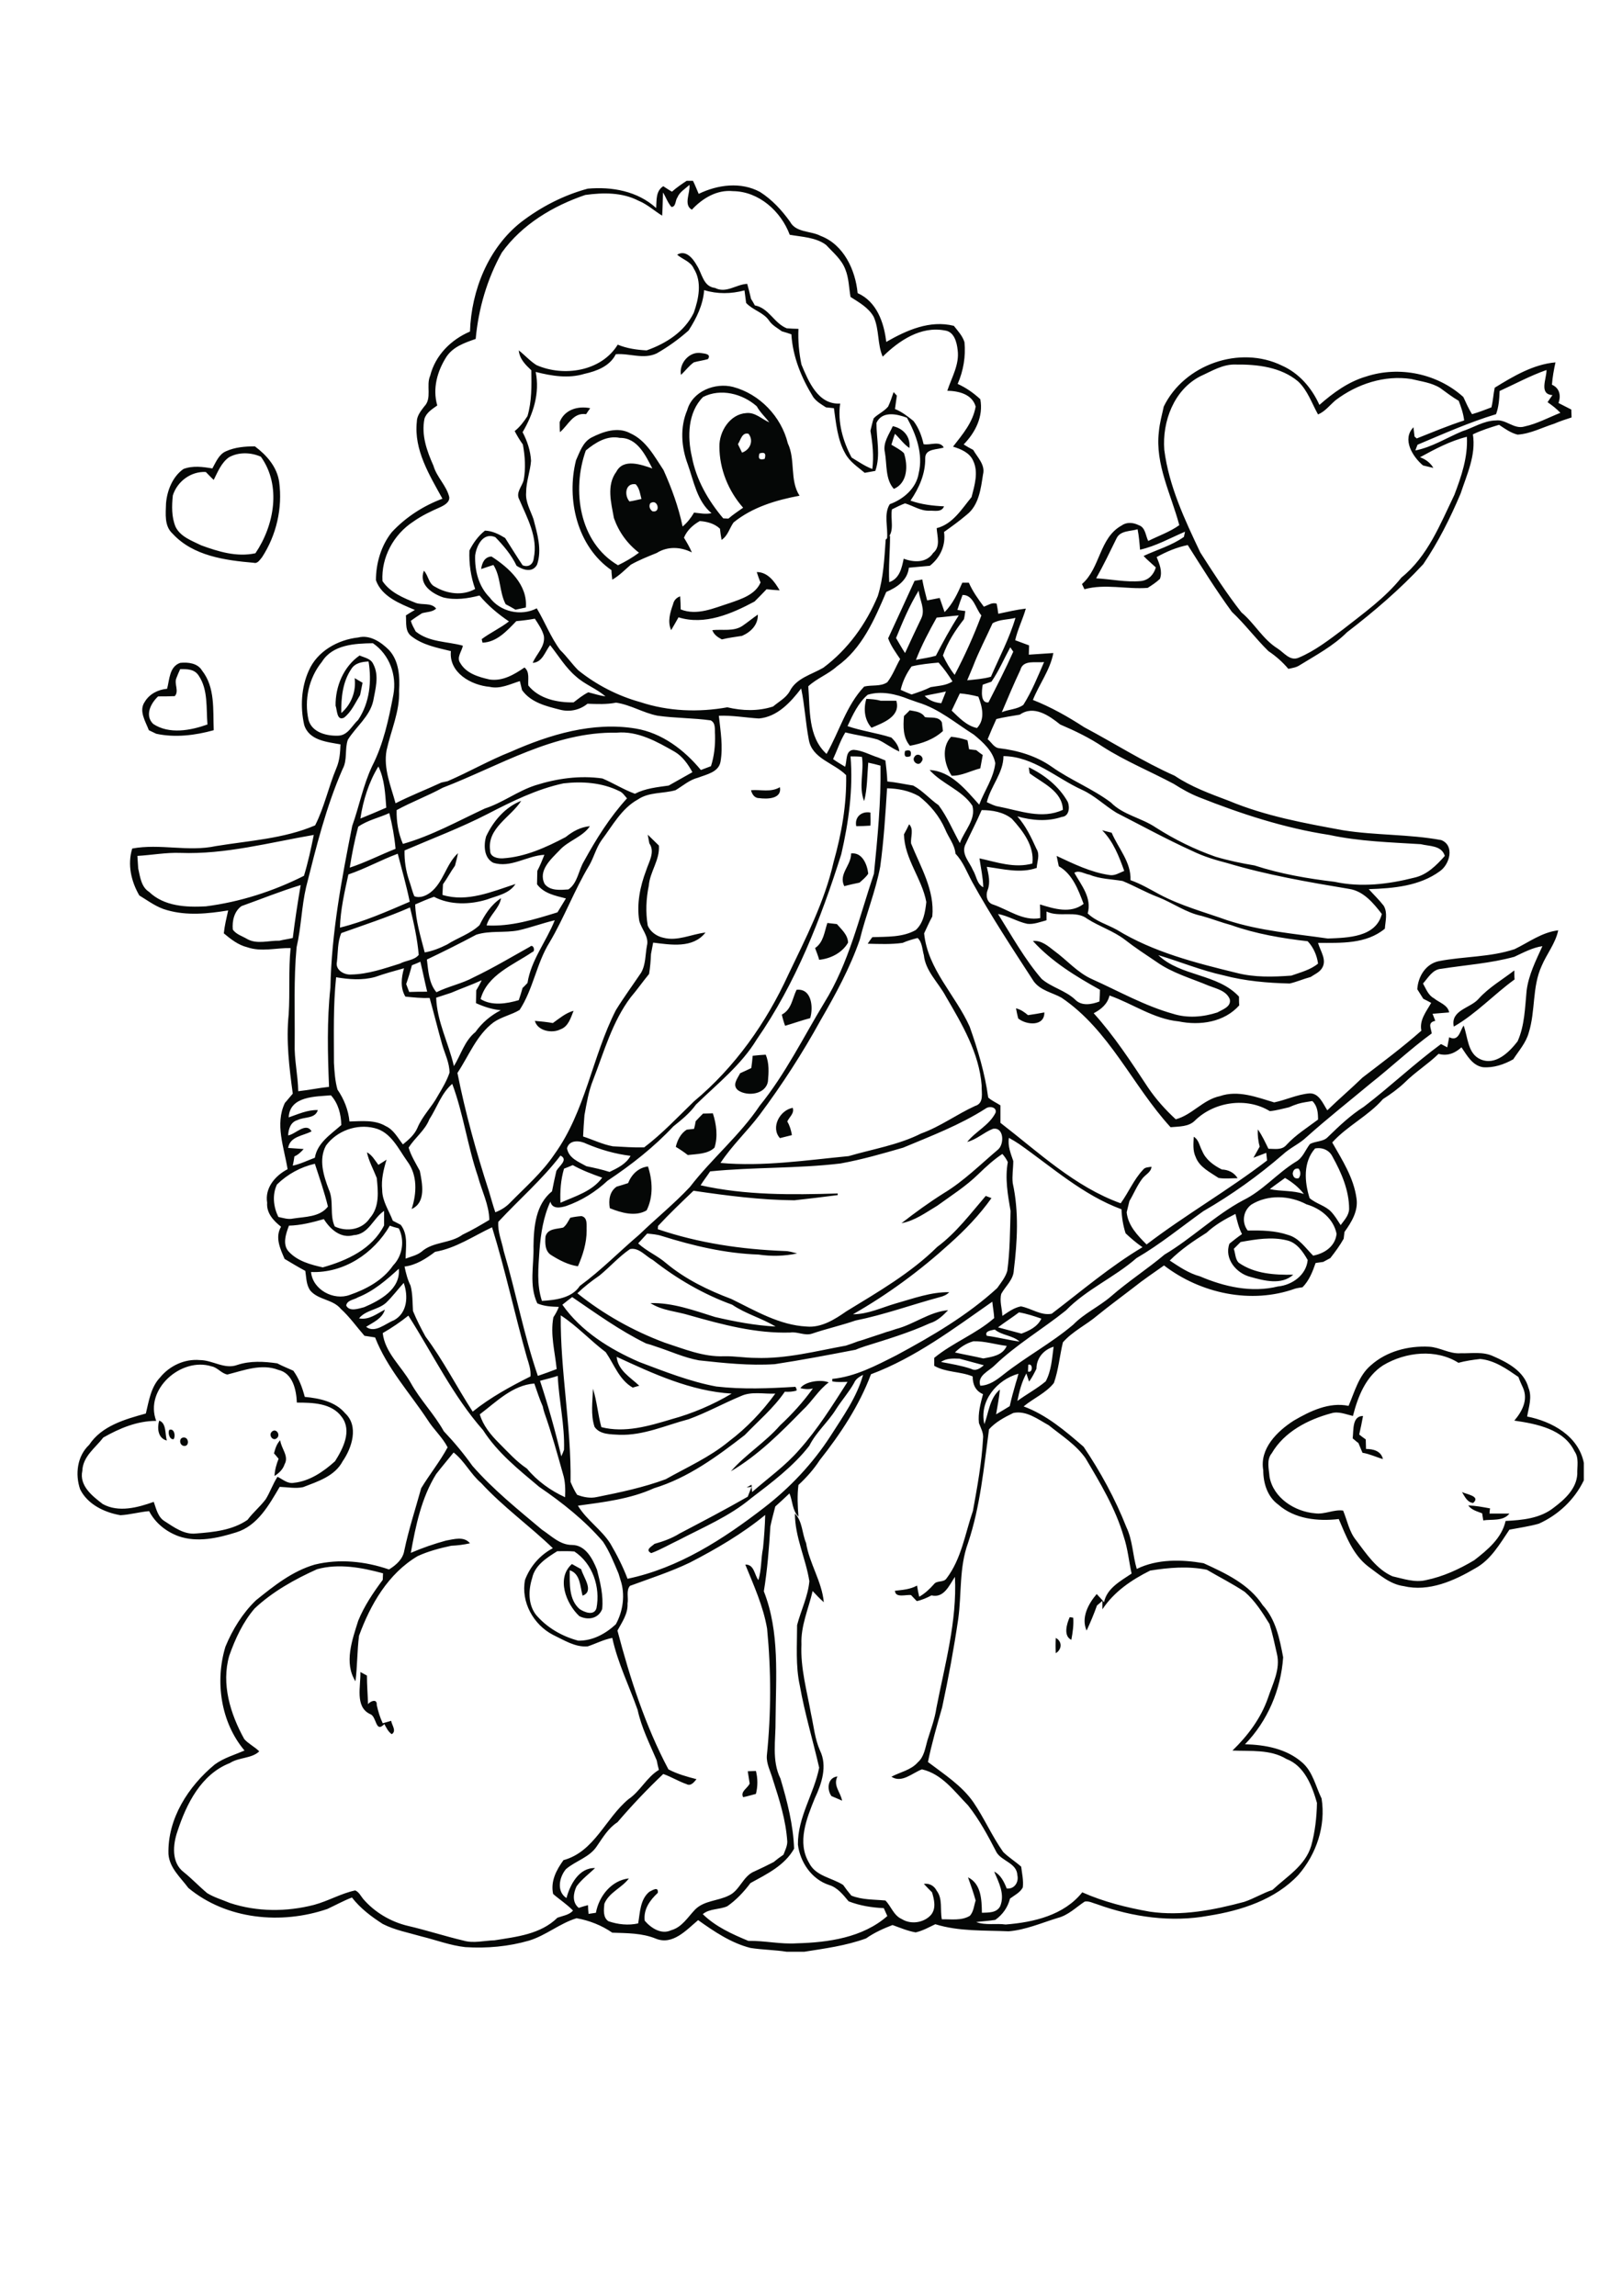 <?xml version="1.0" encoding="utf-8"?>
<!-- Generator: Adobe Illustrator 21.0.2, SVG Export Plug-In . SVG Version: 6.00 Build 0)  -->
<svg version="1.2" baseProfile="tiny" id="Layer_1" xmlns="http://www.w3.org/2000/svg" xmlns:xlink="http://www.w3.org/1999/xlink"
	 x="0px" y="0px" viewBox="0 0 595 842" overflow="scroll" xml:space="preserve">
<path fill="#050706" d="M305,658.7c-1.8-2.5-1.4-6.8,2.2-7.2c-1.7,3.4,1.2,5.8,1.7,8.9C307.7,659.8,306.3,659.3,305,658.7
	 M274.3,649.6c0.7,0,2.2-0.1,3-0.1c0.7,2.8,0.7,5.6,0,8.4c-1.6,0.4-3.1,0.9-4.7,1.2c-1.1-2.1,1.7-3.3,2.4-5
	C274.8,652.6,274.5,651.1,274.3,649.6 M132.2,613.2c0.6,0.3,1.8,1,2.4,1.3c0,3.5,0.3,7,0.4,10.5c0.8-1.1,3.4-2.2,3.2,0.3
	c0.5,2.3,1.2,4.6,2.2,6.7c0.8-0.2,2.3-0.7,3.1-0.9c0.2,1.6,2.1,3.7,0.2,4.9c-1.3-0.9-2-2.4-2.7-3.7c-3.4,3.5-2.7-2.9-5.3-3.7
	C130.1,625.9,132.4,618.3,132.2,613.2 M387.3,600.7c2.4,1.3,2.3,4.2,0,5.6C387.2,604.4,387.2,602.6,387.3,600.7 M392.4,593.1
	c0.3,0,1,0.1,1.3,0.2c0.2,2.7-0.2,5.4-0.7,8.1C390,600,391.3,595.5,392.4,593.1 M14,590L14,590C14,590,14,590.1,14,590L14,590
	 M538.6,552.1c2.7,0.1,5.3,0.6,8,1.1c-0.1,0.5-0.2,1.4-0.2,1.9c2.4,0,4.9,0,7.3,0c-2.3,2.9-6.4,2-9.6,2.5c-0.1-0.7-0.3-2-0.4-2.6
	C541.9,554.3,539.8,553.8,538.6,552.1 M536.3,547.2c1.5,0.8,7,1.5,4.1,4C538.2,551,537.3,548.8,536.3,547.2 M100.5,533
	c0.5-1.8,1-3.5,2.3-4.8c0.3,3,3.3,5.8,1.6,8.8c-0.6,1.9-2.1,3.3-3.7,4.3c0.1-2.2,0.7-4.3,1.5-6.3C101.7,534.4,100.9,533.4,100.5,533
	 M67.5,527.2c1.8,0,2,3.2,0.1,3.1C65.7,530.2,65.5,527.1,67.5,527.2 M99.8,525c1.5-1.3,3.2,1.2,1.8,2.4
	C100.1,528.8,98.3,526.2,99.8,525 M62.1,524.4c1.8-0.7,2.4,2.2,1.6,3.4C62.2,528.1,61.5,525.5,62.1,524.4 M58.4,521
	c2.7,0.9,2.1,5,2.8,7.3C57.9,527.5,57.6,523.7,58.4,521 M496.2,527.5c0.4-2.9-0.3-8.2,3.8-8.2c-0.4,2.3-0.9,4.6-1.4,6.8
	c0.6,0.5,1.8,1.4,2.4,1.8c0,0.9,0.1,2.6,0.1,3.5c2.6,0,5.5,0.7,6.2,3.7c-2.5-0.7-4.9-1.9-7.5-2.3c-0.5-1.2-1-2.4-1.5-3.6
	C497.8,528.9,496.8,528,496.2,527.5 M293.6,509.1c1.7-2.5,7.7-3.3,10.4-2.1c-3.8,2.8-6.1,7-9.6,10.2c-8,8.2-16.3,16.5-26.3,22.4
	c5.4-6.2,12.6-10.6,18-16.8c4.5-4.2,8.5-8.6,12.1-13.6C296.7,509.6,295.1,509.5,293.6,509.1 M57.3,521.1c-7,0-13.4,2.7-19.4,6.1
	c-2.9,3.8-7.5,6.9-7.7,12.2c-1.2,5.5,3.7,9.3,7.5,12.2c5.8,3.2,12.8,1.3,18.7-0.8c0.9,2.5,1.5,5.6,4,7.1c3.4,2.2,7.2,5,11.5,4.5
	c6.5-0.5,13.4-1.2,18.9-5c2-2.7,4.7-4.9,6.7-7.6c1.6-2.6,2.6-5.6,4.3-8.2c1.9,0.9,3.7,2.7,6.1,2.2c5.7-0.6,10.8-4.1,15-7.9
	c2.9-4.6,6.3-11.1,2.5-16.2c-3.7-5.2-10.8-5.3-16.5-5.3c-0.2-4.7-1.5-10.8-6.8-12c-6.2-2.4-12.7,0.2-18.7,1.7
	c-2.2-0.4-3.6-2.6-5.8-3C66.5,497.6,52.9,509.5,57.3,521.1 M58.7,505.2c3.5-4.3,9-6.9,14.6-6.4c4.7,0,9,3.5,13.7,1.8
	c4.8-1.6,9.8-1.3,14.7-0.6c1.9,1,3.9,1.8,5.9,2.7c2.1,2.9,3.3,6.2,4.2,9.6c5.3,0.5,11.2,1.7,14.8,6c5.1,4.7,2.5,12.7-0.9,17.6
	c-2.9,5.5-9.1,7.4-14.5,9.5c-2.8,0.6-5.7,0-8.6-0.1c-3.9,6.6-8.1,14.3-16,16.7c-6.7,2.1-14.2,3.8-21.1,1.4
	c-4.6-1.7-8.5-4.8-10.8-9.2c-3.5,0.3-7,1.3-10.5,1.5c-5.9-1-12.1-4-14.8-9.5c-1.9-5.5-1.1-12.2,3.3-16.3c4.6-7,13.2-9.4,20.8-11.5
	C54.6,513.9,55.3,508.8,58.7,505.2 M507.4,500.7c-6.4,4.1-9.3,11.5-11.1,18.6c-2.6-0.6-5.3-1.8-7.9-1c-8.6,2.3-17.3,6.8-21.9,14.7
	c-2,2.4-1,5.8-0.8,8.6c1.4,7.8,9.3,12.8,16.7,13.4c3.5,0.5,6.9-1.5,10.3-1c1.5,3.6,2.2,7.7,4.7,10.8c3.8,5,7.5,10.7,13.4,13.3
	c4,0.9,8.2,2.4,12.3,1.4c6.3-1.3,12.2-4,17.7-7.3c4.9-3.8,10.1-8.1,11.5-14.4c6.1-0.3,12.7-0.9,17.7-4.9c4-3,8.3-6.9,8.6-12.3
	c-0.1-2.8,0.7-5.9-1-8.3c-3.9-8.2-13.9-10.1-22.1-11.3c2.9-3.4,5.1-7.6,3.2-12c-0.6-1.3-1.2-2.6-1.7-4c-4.2-2.9-8.7-6.1-14-6.6
	c-2.7,0.3-5.4,0.7-8,1.4C526.8,494.6,515.6,495.8,507.4,500.7 M502.9,500.7c5.7-5.1,13.7-7.2,21.3-6.8c4,0.2,7.5,2.7,11.6,2.4
	c4,0.1,8.2-0.7,12,1.1c5.3,2.3,11.3,5.5,12.9,11.6c1.4,3.4,0.1,7-0.5,10.5c9.1,1.8,18.8,7.1,20.8,17v6.4
	c-3.4,7.1-9.4,12.7-16.5,15.9c-3.5,1-7.2,1.5-10.8,2.2c-3.5,5.2-6.8,11-12.4,14.1c-7.8,4.6-17.1,8.8-26.4,6.6c-5.1-0.7-9-4.3-13-7.2
	c-5.6-4.3-8.1-11.1-10.8-17.4c-7.7,0.9-16.2,0-22.2-5.3c-4-2.9-5.5-7.9-5.5-12.6c-1.4-7.9,5.1-14.3,11.2-18.2c6-3.5,13-6.9,20.1-5.4
	C496.9,510.5,498.4,504.5,502.9,500.7 M209.2,446.6c1.3-0.3,2.7-0.5,4.1-0.6c2.4,0.5,1.8,3.5,1.9,5.3c0,4.6-1.4,9-3.2,13.1
	c-3.5-0.5-6.8-2.2-9.8-4.1c-2.3-1.4-2.3-4.4-2.1-6.8c0.8-3,4.1-2.7,6.5-3.3C207.8,449.3,208.4,447.9,209.2,446.6 M230.4,433.9
	c1.3-3.2,3.8-5.7,7.3-6.1c1.7,5.2,2,11.1-0.5,16.1c-4.1,2.4-9.3,0.9-13.5-0.8c-0.5-3-0.1-6.1,2.5-7.9
	C227.7,434.8,229.1,434.3,230.4,433.9 M437.9,416.9c1.9,1.1,2.1,3.4,3.1,5.2c1.3,3.2,4.2,5.3,7.2,6.8c2.4,0.1,4.5,1.1,5.8,3.2
	c-2.4,0-4.7,0.3-7-0.1c-3.1-2.1-7-3.9-8.4-7.7C437.5,422,437.8,419.4,437.9,416.9 M257.9,408.4c0.9,0,2.7-0.1,3.6-0.1
	c1.3,4,1.9,8.5,0.6,12.6c-2.5,2.4-6.5,2.3-9.8,2.7c-1.4-1.1-2.9-2.1-4.4-3c0.6-2.5,1.8-4.9,4-6.3c0.7-0.1,2-0.2,2.7-0.3
	c0.2-0.7,0.5-2.1,0.6-2.8C256.1,410.2,257,409.3,257.9,408.4 M286.1,417.4c-3.5-3.9,0-10.3,4.7-11.1c0.7,2-1.3,3.4-2,5
	c0.9,1.5,1.4,3.2,1.7,5C289.4,416.6,287.2,417.1,286.1,417.4 M276.1,387.2c1.6-0.2,3.2-0.3,4.8-0.4c1.3,3.1,1.1,6.5,0.8,9.8
	c-0.8,4.8-7.5,5.6-10.9,3.3c-2.4-1.9-0.3-4.3,0.7-6.3c1.4-0.6,2.8-1.3,4.1-1.9C275.8,390.1,276,388.7,276.1,387.2 M202.8,375.2
	c2.4-1.7,4.7-3.7,7.6-4.5c-1,2.5-1.9,5.8-4.8,6.8c-3.1,1.6-8.4,0.6-9.4-3.1C198.4,374.6,200.6,374.8,202.8,375.2 M372.7,369.8
	c1.7,0.4,3.1,1.4,4.4,2.5c2-0.3,4-0.6,6-1c0.1,5.2-6.6,4.7-9.6,2.2C373.2,372.2,372.9,371,372.7,369.8 M286.8,372.1
	c3.6-1.9,3.8-5.8,5.4-9.1c5.6-0.6,6.2,6.5,5,10.4c-3.1,0.8-6.1,1.9-9.2,2.8C287.6,375.2,287,373.1,286.8,372.1 M542.4,366.3
	c3.8-4.2,8.7-7,13.1-10.4c0,0.8,0,2.5,0.1,3.3c-7.6,5.5-14.1,12.6-22.3,17.3C532,370.4,539.4,369.8,542.4,366.3 M299,347.7
	c3.1-2.1,3.4-5.9,4.5-9.2c0.9,0.1,2.7,0.3,3.5,0.4c1.7,2,4,3.9,4.1,6.8c-2.1,3.7-6.4,5.9-10.6,6.3
	C300.1,350.5,299.5,349.1,299,347.7 M312.2,313c4.1-0.5,5.9,4,6.3,7.4c-0.8,1.3-2.1,2.3-3.2,3.3c-1.9,0.4-3.8,0.8-5.6,1.3
	C307.5,320.5,312.3,317.4,312.2,313 M314.1,303c-0.7-3.4,2-5.6,5.2-5c0,1.6,0.1,3.2,0,4.8C317.6,302.9,315.8,303,314.1,303
	 M275.5,289.8c3.6-0.3,7.2,0.9,10.6-1.1c0.8,4.4-4.8,4.4-7.7,4C276.7,292.7,275.8,291.1,275.5,289.8 M375,279.9
	C375.5,280.7,375.5,280.7,375,279.9 M335.5,277.5c1.1-1.8,4,0.2,2.5,1.9C336.9,281.3,334.2,279.1,335.5,277.5 M332,275.4
	c1.8-0.6,2.5,0,2,1.9C332.2,278,331.5,277.4,332,275.4 M349.1,284.5c-2.7-4.1-3.9-10.4-0.2-14.3c2,0.2,4,0.6,6,1.3
	c0.2,0.8,0.4,2.5,0.6,3.3c0.6,0.1,1.9,0.2,2.6,0.3c0.6,0.5,1.8,1.4,2.4,1.8c-0.3,1.6-0.6,3.2-0.9,4.9
	C356,282.7,352.7,284.6,349.1,284.5 M331.6,262.6c0.5-0.5,1.6-1.5,2.1-2.1c2.1,0.4,4.3,0.5,5.6,2.5c2.1,0.4,5-0.4,6.2,1.9
	c0.1,0.8,0.3,2.4,0.4,3.2c-3.4,3.1-7.7,4.6-12.1,5.4C331.2,270.5,331.3,266.4,331.6,262.6 M317.8,256.3c1.8,0.1,3.6,0.2,5.3,0.7
	c1.9,0,3.8,0,5.7,0c1.7,5.8-4.9,8.1-9.1,9.9C317.1,264,316.7,260,317.8,256.3 M66.1,245.4c-0.4,0.8-1.1,2.5-1.4,3.3
	c-0.9,2.1,1.1,4.8-0.6,6.6c-2,0.1-4.1,0.1-6.1,0.1c-2.7,2.5-5,7-1.8,10.1c5.9,3.9,13.7,2.4,19.9,0.2c-0.5-6,0.3-12.7-3.2-17.9
	C71.3,245.3,68.6,245.4,66.1,245.4 M61.3,252.6c0.9-3.4,0.8-8.1,4.8-9.5c2.9-0.3,6.4,0.1,8,2.8c4.9,6.2,4,14.5,4.3,21.9
	c-6.8,1.9-14.2,2.8-21.1,1.3c-0.7-0.3-2-1-2.7-1.3c-1.2-3.2-3.8-7.1-1.5-10.4C54.8,254.5,58,252.9,61.3,252.6 M272.4,229.5
	c1.9-1.3,3.7-2.8,5.6-4.1c0.1,3.8-2.6,6.4-5.8,7.8c-2.5,0.4-5,0.7-7.4,1.3c-1.5-0.8-2.9-1.7-3.5-3.4
	C265,230.7,269.2,231.7,272.4,229.5 M277.6,209.8c4.1,0,6.6,3.6,8.4,6.7c-1.6-0.1-3.2-0.2-4.8-0.4c-1.4,1.5-2.9,3-4.4,4.5
	c-8.4,4.5-18.3,8.8-27.9,5.8c-0.9,1.6-1.8,3.2-2.7,4.7c-1.4-3.1-0.4-6.4,0.7-9.5c0.3-1.4,1.2-2.4,2.6-2.9c0.1,1.6,0.2,3.2,0.2,4.8
	c6,2.4,12.2-0.5,17.9-2.3c4.3-1.5,9.5-3.1,11.4-7.6C278.6,212.8,277.9,210.8,277.6,209.8 M176.5,208.7c0.3-2.3,1.3-4.5,3.8-4.6
	c6.4,4.1,13.3,10.4,12.6,18.7c-0.9,0.2-2.8,0.6-3.8,0.8c-1.2-0.7-2.4-1.4-3.6-2c-2.4-4.5-1.7-10-4.5-14.4
	C180,207.5,177.7,208.3,176.5,208.7 M84,167.7c-2.8,2-4.1,5.3-5.6,8.3c-1-0.9-1.9-1.9-2.9-2.9c-5.5-0.3-10.5,3.5-12.1,8.6
	c-0.4,3.8-0.5,7.9,1,11.5c1.8,3.7,6,5.1,9.4,6.8c6.3,2.3,13.1,4.4,19.9,2.9c6.9-10.2,9.6-24.8,2-35.4
	C92.1,165.9,87.6,165.7,84,167.7 M82.9,165.5c3.3-1.5,7-1.8,10.6-1.8c4.3,3.2,8.1,7.5,8.9,13c1.3,9.6-1,19.6-6.3,27.7
	c-0.8,0.9-1.6,2.4-3,2c-10.5-0.9-22.3-2.5-29.8-10.7c-3.1-2.8-2.5-7.3-2.4-11.1c0.4-4.7,2.4-9.8,6.4-12.6c3.4-1.3,7.1-0.8,10.6-0.2
	C79.2,169.5,80.3,166.6,82.9,165.5 M327.5,156.3c3.9,0.8,6.6,3.9,6.1,8c-2.1-1.4-3.5-3.5-5.3-5.2c-0.5,1.3-0.9,2.7-1.3,4
	c1.6,1,3.3,1.8,4.6,3.1c1.5,4.5,1.4,10.9-3.7,13.1c-3.2-3.5-2.5-9-3.3-13.4C323.8,162.4,326.1,159.4,327.5,156.3 M205.3,154.8
	c1.8-4.6,6.7-6,11.2-5.1c-0.4,0.6-1.2,1.7-1.5,2.2c-4.8-0.7-6.5,4-9.6,6.6C205.3,157.6,205.3,155.7,205.3,154.8 M238.5,184.6
	c-0.5,1.1-0.2,2.1,0.8,2.9C242.6,188.3,241.3,182.6,238.5,184.6 M230.9,183.9c1.5-0.2,2.9-0.6,4.4-0.9c-0.5-1.9-0.7-3.9-2.1-5.4
	C229.4,177,228.9,181.6,230.9,183.9 M278.6,166.3c-0.6,1.9,0,2.5,1.9,2C281.1,166.3,280.5,165.7,278.6,166.3 M214.9,165.2
	c-5.2,14.5-2.5,33.7,11.8,42.1c2.7-1.3,5.3-2.8,7.7-4.6c-4.3-3.3-7.4-7.6-9.2-12.7c-1-5.6-2.8-12,0.9-17c2.6-5,9.1-2.6,13.2-1.2
	c-2.5-4.8-5.5-11.3-11.9-11.2C222.7,159.6,218.4,162.3,214.9,165.2 M270.7,162.9c0.5,1,1,2.1,1.5,3.1c2.9-1,4.4-4.3,2.4-6.9
	C272.2,158.4,271.7,161.4,270.7,162.9 M257.9,145.6c-5.6,5.6-5.8,14.6-4.1,21.9c1.6,8.5,6,16.1,11.5,22.6c0.5,0,1.4,0.1,1.9,0.1
	c1.7-1.5,3.6-2.7,5.4-4c-5.4-6.1-8.7-14.2-8.7-22.4c-0.1-5.6,3.9-11.9,9.8-12.3c3.3-0.4,5.7,2.2,8.5,3.4c-1.5-2-3.4-3.7-4.6-5.9
	C272.4,144.4,264.4,142.3,257.9,145.6 M252.1,150.4c1.9-6.9,10.2-10.2,16.8-8.5c9.8,2.6,17.7,10.9,20.1,20.7
	c2.9,6.1,0.6,13.5,4.3,19.2c-8.6,1.6-17.3,4.2-24.2,9.8c-1.5,2.1-2.1,4.9-4.4,6.4c-0.2-1-0.5-3-0.6-4.1c-2-1.9-4.7-2.6-7.4-2.8
	c-2.5,1.4-4.7,3.4-5.8,6.1c1.1,1.8,2.1,3.5,2.9,5.4c-4.2-2.1-8.9-2.3-12.9,0.2c-3.2,1.3-6.5,2.6-9.5,4.3c-2.2,1.9-4.2,4-6.8,5.5
	c-0.1-0.9-0.3-2.6-0.3-3.5c-12.6-8.7-16.6-26-13-40.3c1.4-3.1,2.5-6.6,5.6-8.3c4.3-2.2,9.7-4.1,14.3-1.6c5.8,2.6,8.8,8.4,12.2,13.5
	c3,6.7,5.5,13.5,7,20.7c1.7-1.4,3.1-3.2,4.2-5.1c2.1,0.2,4.2,0.7,6.4,0.2c-5.3-4.4-6.5-11.7-8.7-17.9
	C249.9,163.9,249.4,156.7,252.1,150.4 M409.6,197.4c-2.4,4.9-4.8,9.9-7.5,14.7c5.5,0.3,10.9,1.5,16.4,1c2.8-0.3,4.7-2.3,5.5-5
	c-1.5-1.4-3.1-2.7-4.5-4.2c4.9-2.3,10.3-3.8,14.8-7c0.1-0.5,0.3-1.4,0.4-1.9c-5.4,2.3-10.7,5.3-16.5,6.6c-0.2-2.5-0.4-5-0.9-7.5
	C414.8,194.9,411,194.5,409.6,197.4 M550.1,143.4c-0.1,2.9-0.3,5.8-1.3,8.5c-9.9,3-19.3,7.2-28.8,11.2c-0.2,0.5-0.6,1.5-0.8,2.1
	c6.1-1.2,11.4-4.6,17.1-7c4.1-1.3,7.9-3.9,12.4-4c3.8-0.5,6.7,3.4,10.6,2.2c4.6-1,8.8-3.3,13.1-5c-1.4-1.5-3-2.7-4.7-3.9
	c0.6-0.9,1.2-1.8,1.8-2.6c-5.1-0.3-2.1-6.1-2.2-9.2C561.3,137.8,555.8,140.8,550.1,143.4 M440.3,138c-9.7,5-14,16.6-13.2,27
	c1.7,13.3,7.5,25.6,13.2,37.6c4.8,7.5,9.6,15,15.1,22c4.8,4,7.8,9.8,13.2,13.2c2.4,1.5,4.6,4.8,7.8,3.4c6-2.5,11.2-6.6,16.3-10.4
	c7.5-5.9,15.4-11.5,21.4-19c9.6-7.7,14.2-19.5,19.4-30.3c2.6-6.8,5-13.9,4.6-21.3c-6.1,1.5-11.7,4.5-17.2,7.5c2,0.7,3.8,2,4.9,3.9
	c-1.3-0.3-2.5-0.6-3.8-0.9c-3.8-3.2-7.8-9.6-3.5-14c0.1,0.9,0.3,2.6,0.4,3.4l0.8,0.7c5.8-2.3,11.5-4.7,17.4-6.6
	c-0.3-2.5-1.1-4.9-2-7.2c-2.4-1.4-4.6-3.1-6.8-4.7c-3.2-2-7-2.4-10.6-3.3c-9.8-1.5-19.9,1.8-27.8,7.8c-2.1,1.8-3.8,4.1-6.4,5.2
	c-2.3-4.1-3.8-8.8-7.3-12.1c-6.3-5.3-15-6.3-22.9-6.2C448.6,133.5,444.5,136.1,440.3,138 M426.9,149.1c7.5-15.4,27.9-22.6,43.4-15
	c6.3,2.8,10.9,8.2,13.7,14.4c5-4.4,10.6-8.5,17.1-10.4c12.2-4,26.2-1.1,35.7,7.5c1,2.1,1.9,4.3,3.2,6.3c2.4-0.7,4.8-1.6,7.1-2.5
	c0.6-2.4,0.7-4.8,1.2-7.2c6.8-4.2,14.2-8.6,22.3-9.3c-0.6,2.7-1.1,5.5-1.3,8.2c2.8,1.2,3.4,4,2.4,6.7c1.6,0.8,3.1,1.6,4.7,2.4
	c0,0.7,0.1,2.2,0.1,2.9c-2.2,0.7-4.3,1.4-6.4,2.3c-4.4,1.4-8.7,3.7-13.4,4c-2.5-0.6-4.7-2.2-6.8-3.6c-3.3,1-6.5,2-9.6,3.5
	c1.2,7.6-2.2,14.7-4.5,21.7c-3.8,9-8.2,17.8-13.7,25.9c-8.5,9.2-18.1,17.4-28,25c-5,5-11.4,8.4-17.4,12.1c-1.2,0.8-2.7,1-4.1,1.3
	c-2.1-2.5-4.6-4.7-7.3-6.5c-4.7-4.6-8.6-9.9-13.4-14.4c-5.8-7.9-11-16.3-16.2-24.5c-4,0.8-7.8,2.4-11.4,4.4c1,2.5,2.2,5.2,1.2,8
	c-1.4,1.3-2.9,2.3-4.5,3.3c-7.7,0.6-15.6-1.6-23.2,0.5c-0.2-0.5-0.7-1.4-0.9-1.9c6.8-5.9,6.3-17,14.6-21.5c1.8-1.3,4.2-1.1,6.2-0.1
	c2.5,0.8,2.5,3.8,3.5,5.8c3.8-1.9,7.9-3.3,11.4-5.8c-3-11.3-8.9-22.3-7.5-34.2C425.4,155,426.3,152,426.9,149.1 M249.8,137.5
	c-0.8-4.2,3.1-8.8,7.5-8c1.2,0.2,3.7,0.3,2.4,2.2c-1.7,0.5-3.5,0.7-5.2,1.2C252.7,134.2,251.4,136,249.8,137.5 M253,573.1
	c-7.1,3.4-14.6,5.8-21.9,8.5c-1.5,1.7-0.5,4.4-0.9,6.5c0.2,3.7-2,6.8-3.7,9.9c4.6,17.5,10.2,34.9,18.7,50.9
	c3.2,1.7,6.8,2.7,10.3,3.6c-0.9,1.1-2.1,2.7-3.7,1.8c-2.9-1-5.6-2.7-8.5-3.7c-5.9,5.6-11.5,11.5-16.8,17.7c-3.3,2.1-5.3,5.5-7.5,8.7
	c-2.7,4.2-7.8,5.4-11.4,8.5c-2.5,3-3.5,8.2,0.2,10.6c1.3-4.9,4.6-11.2,10.5-11c-2.3,2.2-4.9,4.1-6.8,6.7c-1.2,2.5-1.7,5.9,0.8,7.9
	c0.8-0.3,2.6-0.8,3.4-1c0,0.8,0.1,2.4,0.2,3.2c0.7-0.1,2-0.3,2.7-0.4c1.1-6.1,5.7-11.9,12.1-12.6c-2.6,3.5-7.3,5.1-9,9.3
	c-0.2,2.1-0.6,5,1.5,6.4c3.5,1.2,7.3,1.6,10.9,0.8c0.7-4,0.7-8.8,4.1-11.6c1.2-0.6,3.4-2.1,3.1,0.4c-2.9,2.7-5.3,6-4.8,10.2
	c2.3,2.7,6.1,5.2,9.7,3.5c4-1.1,6.1-4.8,8.8-7.6c3.3-3.3,8.3-3.1,12.3-5.1c4.1-1.8,5.2-7.2,9.5-8.9c2.4-1.1,4.7-2.2,7-3.4
	c1.2-1,2.4-1.9,3.6-2.7c0.6-1.6,1.4-3.1,1.4-4.8c-0.5-7.8-2.9-15.4-5.3-22.8c-0.8-2.9-2.4-5.7-2.2-8.7c1.6-15.5,1.6-31.1,0.1-46.6
	c-1.4-8.2-4.9-15.9-8-23.5c3.3-0.1,3.3,3.7,4.8,5.7c1.2-3.8,0.9-7.8,1.7-11.7c0.4-4.1,0.7-8.1,0.8-12.2
	C272.3,562.5,262.7,568.1,253,573.1 M160,540.6c-5.4,8.7-7.5,18.9-9.3,28.9c4.2-1.8,8.5-3.3,12.9-4.5c2.9-0.5,6.6-1.7,8.8,1
	c-2.3,0.5-4.6,0.8-6.9,0.9c-4.2,0.9-8.4,2-12.3,3.8c-10.8,6.4-17.3,17.7-21.5,29.2c-0.7,5.5-0.6,11.1-1.3,16.7
	c-4.3-6.7-1.2-15.2,1-22.2c2.2-5.4,5.5-10.3,9-15c0-0.6,0.1-1.8,0.1-2.4c-7.8-2.1-16.2-3.7-24.2-1.5c-8.2,3.7-16.3,8.2-22.9,14.4
	c-4.3,5-7.1,11.1-9.3,17.3c-3,10.4,0.4,21.4,5.5,30.6c1.6,1.8,3.8,2.8,5.5,4.5c-2.8,2.7-7.4,2.1-10.8,4.3
	c-10.5,4.1-15.9,14.9-19.2,25c-1.7,4.9-2.3,11.5,2.3,15c3,2.4,5.6,5.2,8.6,7.7c2.6,1.6,5.5,2.4,8.3,3.6c10,3.3,20.8,3.3,30.9,0.7
	c5.2-1.4,9.9-4.2,15.1-5.3c1.4,0.6,2,2,2.9,3.1c4.2,4.9,10.1,8.4,16.4,9.9c6.9,1.6,13.6,3.8,20.4,5.4c3.7,1.1,7.6,0,11.4-0.1
	c8.1-1.3,16.9-2.2,23.1-8.3c2-0.7,4.3-1,5.7-2.6c-2.2-2.3-4.9-4-7.3-6.1c-1-4.7,1.2-8.8,3.8-12.4c11.4-3.1,15.4-15.4,23.9-22.4
	c4.3-2.9,6.6-8,11.1-10.7c-0.3-1.2-0.6-2.3-0.8-3.5c-2.6-6.1-5.6-12-7-18.5c-3.1-8.8-7.3-17.2-9.3-26.4c-3.2,0.6-6,2.1-9,3.1
	c-4.6,0.4-8.7-2.3-12.7-4.2c-7.2-3.7-11.9-12.1-10.3-20.2c1.9-5,5.5-9.1,10.2-11.6c-8.5-8.2-18.2-15.1-26.3-23.9
	c-3.9-3.3-6.1-8.1-10.1-11.2C164.3,535.3,162.1,537.9,160,540.6 M362.8,524.2c-1.9,14-3.2,28.3-7.7,41.7c-3.3,9-2.3,18.6-3.6,27.9
	c-1.6,10.9-3.6,21.7-5.9,32.4c-1.9,6.6-3.8,13.2-5.2,20c5.9,4.5,12.4,8.6,16.7,14.8c4,5.9,6.8,12.4,10.9,18.2c2,2,4.5,3.5,6.6,5.4
	c0.3,2.5,0.9,5,0.6,7.6c-1,1.9-3.1,2.9-4.7,4.1c-0.8,3.2-2.7,5.9-5.4,7.8c-2.3,0.4-4.7,0.5-7,0.8c3.5,1.3,7.2,0.4,10.8,0.9
	c10.3-0.8,21.4-3.4,28.1-11.8c7.9,3.5,16.3,5.6,24.8,7.1c11.7,1.7,23.4-0.6,34.6-3.6c3.6-1.2,6.8-3.2,10.4-4.4
	c5.2-4.9,12-8.8,14.2-16.2c1.4-5.1,2-10.4,2.1-15.7c-1.8-6.3-4.6-13.6-11.2-16.1c-5.9-3.6-13.2-2.8-19.8-3.1
	c5.6-5.4,10.4-11.8,13-19.2c1.7-5.2,4.7-10.6,3.3-16.3c-0.8-3.6-1.6-7.3-2.7-10.9c-2.6-4.2-5.3-8.5-9.1-11.8
	c-4.5-3-9.3-5.4-13.9-8.1c-6.9-1.4-13.9-0.8-20.8,0.3c-6.8,3.4-13.2,7.7-17.5,14.2l0-3.1c-0.5,0.4-1.5,1.3-2,1.7
	c-1.1,3.1-2.4,6.2-3.8,9.2c-2.1-4.7,0.6-9.8,3.7-13.4c0.9,1,1.8,1.9,2.7,3c1-5.1,6.1-7.8,10.1-10.5c-1-4.5-1.4-9.2-2.9-13.6
	c-3-10.3-8.6-19.6-14-28.7c-3.5-5-8.8-8.3-13.5-12.1c-4-2.2-8.2-5.5-13-4.5C368.4,519.8,365.1,521.6,362.8,524.2 M176,518.7
	c1.2,4.1,4,7.5,7,10.5c3.3,3.3,6.4,6.8,10.3,9.4c3.7,4.5,8.7,8.1,14,10.5c0.1-2.9,0.1-5.8-0.8-8.6c-2.1-7.5-4.2-15-6.8-22.4
	c-0.2-0.6-0.5-1.7-0.6-2.3c-1.2-2.7-2.1-5.6-3.1-8.4C188,508,182.1,514.1,176,518.7 M361.1,522.3c1.6-4.3,1.9-9.5,5.7-12.7
	c-0.3,3.1-0.9,6.1-1.4,9.1c1.7-1,3.4-2,5-3c0.6-2.8,1.4-5.6,2.2-8.4c0.3-0.9,0.8-2.6,1-3.5C365.7,506,359.1,513.8,361.1,522.3
	 M198.1,506.4c3,9.1,5.6,18.4,7.8,27.7c0.3-0.6,0.8-1.8,1-2.4c0.3-9.1-1.9-18.1-2.3-27.1C202.5,505.3,200.3,505.8,198.1,506.4
	 M377.2,500.5c0,0.6-0.1,1.9-0.1,2.5C378.9,503.7,379,499.9,377.2,500.5 M345.2,499.5c3.7,0.7,7.4,1.3,11,2.5c1.8,1,3.4-0.2,4.7-1.3
	c-3-0.8-5.9-1.6-8.9-2.4C349.6,498.2,347.1,498.1,345.2,499.5 M380.2,502c-0.8,1.6-1.6,3.2-2.7,4.7l-1-3c-1.7,3.1-2.6,6.6-3.3,10.1
	c3.4-2.5,7.2-4.5,10.4-7.2c2.1-3.9,2.3-8.4,2.9-12.7C382.9,495,380.2,498,380.2,502 M350.3,496c3.5,0.8,7,1.4,10.4,2.2
	c3.3-0.6,7.1-1.1,8.6-4.6c-4.1-0.5-8.1-1.8-12.2-1.7C354.5,492.6,352.2,494.1,350.3,496 M362,489.9c4,0.5,8,1.6,12,2.1
	c-2.6-2.3-6.4-2.2-9.1-4.4C363.8,487.9,361,488.1,362,489.9 M140.4,488.9c0.8,7.2,6.9,12.2,10.3,18.3c3.5,6.3,8.6,11.4,12.1,17.7
	c3.8,4,7.3,8.2,10.5,12.7c7.6,8.7,16.7,16,25.5,23.4c3.5,2.3,6.6,5.6,11,5.6c5,0,7.6,5.1,9.2,9.1c1.2,4.7,2.4,9.5,1.9,14.4
	c-1.4,3.6-5.3,4.2-8.4,2.6c-4.9-4.6-8.5-14-2.7-19.1c1.1,0.6,2.3,1.3,3.4,1.9c0.8,3,4.9,8.1,0.5,9.7c-0.9-3.3-0.8-8.1-4.7-9.3
	c0,4.8-0.4,10.7,3.6,14.2c1.8,1.2,5.3,2.6,6.2-0.3c1.5-7.7-1.4-16.4-8.1-20.8c-2.1-0.2-4.2-0.1-6.3-0.1c-3.8,2.4-8.2,5.1-9.2,9.9
	c-1.4,4.4-1.5,9.6,1.4,13.4c4,4.7,9.5,7.9,15.5,9.5c5.3,0.1,10-2.5,13.8-6c2.7-4.9,3.5-11,1.7-16.3c-0.2-0.6-0.5-1.7-0.7-2.3
	c-1.7-4-3.3-8.1-5.7-11.7c-6.7-7.8-14.9-14.3-23.4-20.1c-7.5-6.3-15.3-12.5-20.6-20.8c-11.1-12.6-18.4-27.9-27.4-42
	C146.8,484.9,143.7,487,140.4,488.9 M205.7,482.4c-0.2,20.4,3.9,40.7,3.6,61.1c0.7,1.6,1.4,3.2,2.4,4.7c2.3,0.9,4.9,1.4,7.4,0.8
	c8.5-1.7,17-3.5,25.1-6.5c7.8-4.4,16.2-8.1,23.2-13.9c6.5-4.9,12.2-10.9,17-17.5c-4.2,0.2-8.7-0.9-12.6,0.9
	c-6.5,2.7-12.6,6.1-19.2,8.5c-8.4,2.2-16.5,6-25.4,5.7c-3.1-0.2-7.1,0-9.1-2.9c-1.5-4.5-0.7-9.4-0.6-14c1.5,4.6,1.8,9.4,3.1,14.1
	c8.6,2.2,17.4-0.4,25.7-2.9c7.7-2.1,15.2-5.3,22.1-9.4c-15-0.9-28.8-7.3-42.2-13.5c0.5,5,5,7.5,8.3,10.6c-0.6,0.2-1.8,0.5-2.4,0.7
	c-5-2.9-6.8-8.5-9.9-13C216.5,491.6,211.7,486.3,205.7,482.4 M373.8,481.3c-2.5,1.9-5.2,3.6-7.7,5.5c2.9,0.8,5.7,1.5,8.6,2.3
	c2.9-1.1,5.9-2.5,7.3-5.5C379.4,482.7,376.7,481.8,373.8,481.3 M319.5,504c-4.3,11.5-11.2,21.9-18.8,31.5c-2.2,3.4-4.9,6.4-7.8,9.1
	c-0.5,3.8-0.3,7.7,0,11.6c-2.3-2.2-2.1-5.7-3.3-8.5c-1.7,1.6-3.4,3.2-5.2,4.8c-0.6,2.4-1.3,4.8-1.8,7.3c-0.5,8-1.1,15.9-2.4,23.8
	c5.9,15,4.4,31.5,4.3,47.3c0.1,7.1-1.5,14.7,1.8,21.4c2.5,8.4,4.7,17,5,25.7c-3.5,6.2-10,9.3-16,12.6c-2.4,3.2-5.2,6.2-8.5,8.5
	c-2.9,1.3-6.5,0.8-9,2.9c4.7,4.6,10.7,7.3,16.7,9.8c6-0.1,11.8,1.3,17.8,0.9c11.6-0.3,24.2-2.1,33.2-10c-0.3-0.7-1-2.2-1.3-2.9
	c-4.4-0.2-8.8-0.9-12.9-2.5c-2-2.4-4.1-5.1-7.2-6c-6.4-2.1-10.6-8.4-11.4-14.8c-0.1-10.1,5.9-18.6,7.8-28.2
	c-2.3-10.1-5.3-19.9-7.1-30.1c-1.6-7.3-1-14.8-1-22.2c1.4-5.4,4-10.5,4.5-16.1c-1.3-8.3-5.3-16.2-5.3-24.8c2.8,2.8,2.6,7.3,4.1,10.8
	c1.2,7.5,5.8,14.1,6.5,21.7c-1.5-1.3-2.8-2.7-4.1-4.1c-1.5,6.5-4.4,12.8-4.1,19.6c-0.4,8.6,2,17,3.5,25.4c1,4.5,1.4,9.2,3.3,13.5
	c2.8,5.7,0.6,12.2-1.9,17.5c-3,7.4-6.6,16.2-2.1,23.7c2.4,4.9,8.3,5.4,12.5,8.1c0.9,1.3,1.9,2.6,3,3.9c4,1.6,8.3,1.4,12.5,1.8
	c2.1,2.1,3,5.5,6,6.8c3.3,2.1,8.1,1.4,10.7-1.5c2-2.4,1.2-5.6,0.4-8.3c-1-1-2-2-3-3.1c2-0.3,3.8,0.7,4.7,2.5c2.3,3,1.2,7,1.9,10.5
	c3.4-0.1,7.2,0.6,10.3-1.3c1.4-1.6,1.5-3.8,2.1-5.6c-0.8-2.9-1.8-5.7-2.8-8.5c4.9,2.4,5,8.3,5.1,13c2.4-0.1,5.4,0.1,6.7-2.4
	c1.8-4.4-0.5-8.7-2.2-12.7c2.4,1.2,3.6,3.7,4.6,6.2c2.8,0.3,4.5-2.3,3.9-4.9c-0.2-4.4-5.6-5.1-7.6-8.3c-3.1-6-6.3-12-10.5-17.3
	c-5-5.1-9.5-11.5-16.9-13.2c-3.5,1.3-7.4,5.2-11.2,2.7c3.2-1.7,7.2-2.4,9.7-5.3c2.3-2,2.7-5.2,3.5-8c1.2-3.9,2.7-7.8,3.3-11.9
	c3.1-15.9,7.6-31.8,6.8-48.1c-2.1,3.1-4,7.9-8.6,6.8c-1.7,0.9-3.5,1.7-5.4,2.1c-0.7-0.7-1.4-1.5-2.1-2.2c-1.7-0.3-5.8,1.2-5.9-1.6
	c2.8-0.3,5.6-0.5,8.1-1.9c0.2,1.4,0.5,2.8,0.8,4.1c2.1-1.2,3.8-2.8,5.4-4.6c1.1-1.5,3.5-0.5,4.6-2.1c5.5-7.2,6.8-16.4,9.7-24.8
	c1.6-8.8,3.2-17.5,3.7-26.4c0.3-2.1-0.8-3.9-1.5-5.8c-0.4-3.6,0.6-7.2,1.5-10.6c-2.8-1.2-3.8-3.6-3.8-6.5c-4.6-1.9-9.8-1.4-14.1-3.9
	c0-0.7,0-2.2,0-2.9c6.8-5.6,15.4-8.8,22-14.6c-0.1-2-0.5-4-0.7-6C349.8,487.3,335.8,497.9,319.5,504 M141.6,477.8
	c-2.9,2.6-7.4,2.6-9.9,5.7c3.7,0.7,6.5-1.7,9.5-3.2c-1,3.3-4.2,4.6-6.9,6.3c3.2,2.5,7.1-1.2,10.2-2.4c5-2.7,5.3-8.9,3.6-13.7
	C145.9,472.9,144,475.5,141.6,477.8 M131.3,475.8c-1.4,0.9-4,1-4.3,3c1.2,2.4,4.6,1.1,6.6,0.6c5.8-2.5,13.4-6.6,12.7-14.1
	C141.8,469.4,137.1,473.5,131.3,475.8 M159.6,459.1c-3.3,2.5-7,4.9-11.2,5.4c0.5,2.4,1.1,4.8,2.2,7c0.8,3,0.7,6.2,0.9,9.3
	c1.3,3.2,2.9,6.3,4.6,9.4c6.5,8.7,11.4,18.4,17.3,27.5c6.5-5.2,13.8-9.2,21.2-12.9c0.2-2.4-0.6-4.7-1.3-6.9
	c-4.5-15.9-7.9-32-12.8-47.8C173.7,453.3,167.2,457.8,159.6,459.1 M143,449.5c-5.9,10.2-16.9,17.5-28.9,17
	c0.6,6.5,8.3,10.6,14.2,8.4c6.1-2.1,12.2-5.4,15.9-10.8c3.5-3.6,4.3-9.2,2.1-13.6C145.1,450.2,144,449.9,143,449.5 M442.6,452.1
	c-4.8,3-9.5,6.2-13.5,10.2c3.5,2.3,7,4.7,11.1,5.8c8.9,3.8,18.9,6.1,28.6,3.7c5.2-0.5,10.4-4.2,10.9-9.7c-1.7-3-4-6.4-7.6-7.2
	c-5.6-1.4-11.4-0.4-17,0.6c-0.8,0.8-1.7,1.7-2.5,2.5c0.6,1.7,0.5,3.8,1.8,5.1c5.9,4.1,13.1,4.5,20,4.4c-4.3,3.9-10.7,2.2-15.7,0.8
	c-5.2-1.3-9.7-6.7-7.7-12.2c1.5-1.2,3-2.4,4.6-3.5c-1.2-2.3-1.8-4.9-2.4-7.4C449.4,447.1,445.7,449.2,442.6,452.1 M129.7,453
	c-4.7,1.3-8.6-2.2-10.9-5.9c-4.2,1.2-8.5,2.3-12.8,2.4c-1.1,2.9-2.5,6.9-0.1,9.5c3.2,3.5,8,4.8,12.5,5.8c8.9-2.5,18.1-6.7,22.5-15.4
	c0-1.3,0-4,0-5.3C136.9,446.7,135.3,452.7,129.7,453 M459,441.8c-3,2.3-3.6,6.5-1.3,9.5c5-0.1,10.1,0,14.8,1.6
	c4,1.1,6.4,4.8,9.2,7.6c4.2-0.8,8.1-3.4,8.6-8c-1.1-5.5-5.8-9.3-11-10.8C473.1,438.4,465.1,438,459,441.8 M471.4,432
	c-1.9,1.4-3.8,2.7-5.6,4.1c4.1,0.9,8.5,0.4,12.5,1.8C476.5,435.5,474.1,433.6,471.4,432 M474.2,430.4c0.2,1.4,0.9,2,2.2,1.7
	c0.8-1.1,0.8-2.3,0-3.5C475.1,428.4,474.4,429,474.2,430.4 M206.9,428.6c-1.2,4.1-1.5,8.3-1.3,12.5c5.4-2.4,11.7-4.2,15.3-9.2
	c-3.7-1.3-7.4-2.7-10.8-4.6C209.2,427.7,207.7,428.3,206.9,428.6 M101.6,434.4c-1.8,3.8-1.3,8.2,0.5,11.9c1.8,0.4,3.6,1,5.4,0.6
	c4.4-0.7,9.8-0.5,12.8-4.4c-1.3-5.3-3.1-10.5-4.8-15.7C110.3,428,105.5,430.6,101.6,434.4 M182.8,448.1c-0.3,3.7,1.3,7.2,2,10.8
	c4.5,15.2,7.4,30.8,12.5,45.7c2.3-0.8,4.6-1.6,6.9-2.5c-0.6-6.3-2.4-12.6-1.2-19c0.8-1.2,1.5-2.5,2-3.8c-2.7-0.1-5.4-0.2-7.9-1.3
	c-3.1-6.6-1.2-13.9-1.4-20.9c0.1-7.2,0.8-15.4,6.8-20.2c0.5-2.5,1-5,1.6-7.5c1-1.8,4.5-4.1,1.5-5.6
	C198.9,432.6,190.4,439.9,182.8,448.1 M482.4,421.2c-4.4,5-3.9,12.2-2,18.2c2.4,2.1,5.7,2.7,7.9,5c1.4,1.5,2.4,3.2,3.5,4.9
	c1.3-1.8,3-3.5,3.1-5.9c0-6.8-2.8-13.3-6.1-19.2C487.6,421.7,484.9,420.7,482.4,421.2 M208,421.1c0.6,3.7,4.3,5,7.1,6.6
	c2.9,0.6,5.7,1.2,8.5,2.1c2.9-1.4,6.1-2.9,7.7-5.9c-5.6-0.7-10.9-2.2-16.1-4.4C212.9,418.3,208.9,417.8,208,421.1 M370.1,417.3
	c-0.5,3,0.7,5.8,1.6,8.5c0,2.7-0.5,5.4-0.2,8.1c2.3,10.4,1.7,21.4,0.4,31.9c-0.1,3.5-3,5.8-4.6,8.7c-0.7,2.6,0.3,5.4,0.4,8.1
	c2.1-1.4,4.2-3,6.8-3.5c3.8,0.7,7.4,3.5,11.3,2.7c10.9-8.3,21.4-17.3,33.3-24.4c-2.2-1.5-4.3-3.3-6.2-5.1c-0.9-2.8-1.4-5.8-1.5-8.8
	c-14.1-5.2-25.4-15.4-37.5-23.9C372.7,418.8,371.4,418,370.1,417.3 M361.5,406.6c-9.4,6-19.9,10-30.2,14.3c-7.6,2.2-15.2,4.4-23,5.8
	c-15.9,1.9-31.9,1.3-47.8,2.9c-1.1,1.7-2.4,3.3-3.5,5.1c16.5,3.7,33.4,3.5,50.3,3l0,0.6c-5.3,0.7-10.6,1.3-15.9,1.9
	c-12.4-0.1-24.8-1.7-37-3.5c-4.4,4.2-8.8,8.4-13,12.9c0,0.3-0.1,0.9-0.1,1.2c15,5.1,30.7,7.4,46.5,8c1.6,0,3.1,0.5,4.6,0.9
	c-4.7,1-9.5,1.1-14.2,0.4c-12.1-0.4-23.9-3.2-35.4-6.8c-1.8-0.6-3.6-0.7-5.4-0.9c-1.1,1.2-2.2,2.4-3.3,3.6c3.1,2.9,7.1,4.5,10.3,7.3
	c7.1,5.9,15.4,9.9,23.9,13.1c8.8,4.3,17.6,9.6,27.6,10.1c5.4,0.5,10.3-2.6,14.6-5.6c11.6-7.1,23.6-14,33.3-23.6
	c7-5.2,12.2-12.2,17.8-18.7c0.5,0.2,1.6,0.6,2.1,0.8c-4.4,6.2-9.7,11.7-15.3,16.7c-10.9,9.9-22.7,18.6-35.5,25.9
	c5.5,0,10.6-2.5,15.8-4c6.4-1.8,12.8-4.2,19.5-4.1c-0.9,1-2.2,1.5-3.4,1.8c-10.4,2.8-20.5,6.5-31,8.6c-5.2,1.8-10.6,3-15.9,4.8
	c-2.7,0.9-5.3-0.8-8-0.4c-12.6,0.4-24.9-2.9-36.9-6.3c-4.8-1.5-10.1-1.7-14.4-4.5c8.2-0.2,16,2.7,23.7,5.1
	c7.3,1.7,14.7,3.1,22.2,3.5c-5.1-3.1-10.9-4.6-15.9-8c-10.5-3.8-20.3-9.5-29.1-16.4c-2.7-1.4-5.1-4.7-8.4-4
	c-4.1,2.8-7.4,6.6-11.2,9.7c-2.9,2-5.6,4.1-8.1,6.5c9.6,7.7,20.5,13.8,32,18.1c7.1,2.3,14.2,5.3,21.8,5c3.9-0.1,7.7,0.6,11.6,0.6
	c11.2,0.4,22.1-2.5,33.1-4.5c1.5-0.5,3-1,4.5-1.6c1.2-0.3,2.3-0.7,3.5-1.1c2.3-0.8,4.7-1.5,6.9-2.3c1.2-0.3,2.3-0.7,3.5-1.1
	c6.6-1.7,12.2-6.3,19.1-6.9c-1.9,2-4,4-6.7,4.8c-7.7,3.5-15.7,5.9-23.7,8.4c-1.2,0.4-2.4,0.8-3.5,1.3c-9.9,1.9-19.8,3.8-29.7,5.3
	c-9.3,0.6-18.6-0.4-27.8-1.4c-5.5-1-10.6-3.4-15.9-5.1c-1.1-0.4-2.3-0.8-3.5-1.1c-9.6-4.7-18.3-11-27.1-17c-1.2,0.9-2.4,1.8-3.6,2.8
	c6.9,9.8,17.4,16.3,28.2,21c9.3,3.5,18.6,7.2,28.3,9c9.6,1.1,19.3,0.7,29,0.1l0.4,0.8l0,0.6c-1.4,0.4-2.8,0.5-4.3,0.4
	c-4.1,6-9.7,10.7-14.7,15.9c-10.2,7.9-20.8,15.7-33.3,19.5c-8.8,4-18.5,5.1-27.9,6.4c3.2,5.3,8.6,8.7,11.9,13.9
	c2.4,4.1,4.6,8.4,6.3,12.9c18.7-3.9,35.1-14.5,50-26c9.6-7.4,17.9-16.2,24.5-26.4c4.5-7.1,9.6-14.1,11.9-22.4
	c-1.3,0.7-2.7,1.5-3.3,3c-1.9,3.4-4.5,6.3-6.6,9.6c-2.9,4.7-7.3,8.4-9.8,13.4c-5.9,7.6-13.8,13.5-21.4,19.3
	c-7.9,6.6-17.5,10.6-26.5,15.3c-3.4,1.6-6.6,3.5-10.1,4.8c-2.4-1.2,0.1-2.4,1.2-3.4c3.2-0.9,6.3-2,9.2-3.8c8.4-4.4,16.8-8.8,25-13.5
	c0.5-1.2,0.9-2.4,1.4-3.6l-1.8,0.2l1.8-1c0,0.7,0.1,2.1,0.2,2.7c5.8-5.1,12.2-9.6,17.3-15.5c6.8-7.6,12.2-16.3,17.7-24.9
	c-1.9,0-3.8,0.2-5.6-0.2c0-0.2,0-0.7,0-0.9c8.4-0.8,16.1-4.9,23.6-8.7c13-7,26-14.6,36.9-24.6c1.4-2,3-3.9,3.7-6.3
	c1-7.3,1-14.7,1.2-22c-1-5.9-2.1-11.9-1-17.9c-0.5-1.1-1.2-2.1-2-3c-3.2,2.1-6,4.7-8.8,7.4c-4.6,4.5-10,7.9-15.1,11.6
	c-4.2,2.5-8.2,5.5-13.1,6.4c5-3.9,10.1-7.6,15.5-11c7.3-4.4,13.4-10.5,19.9-16c2.4-2,2.2-8.4-1.9-7.6c-3.3,1.3-5.9,3.9-9.4,4.8
	c3.1-3.9,8.1-6.1,10.4-10.7C365.8,406,362.9,405.5,361.5,406.6 M105.9,409.8c3.5-1.2,6.9-2.8,10.7-2.7c-1,3.3-5,2.4-7.5,3.7
	c-2.5,0.7-3.3,3.3-3.4,5.6c2.7-0.4,6.5-5,8.6-1.5c-3.1,1.7-7.9,1.8-8.6,6.1c1.9,0.1,3.8,0.3,5.7,0.4c-1,1.1-2,2.1-3.4,2.7
	c-0.1,0.8-0.4,2.5-0.6,3.4c2.8-0.6,5.4-1.9,8.1-2.9c0.9-5.5,5.9-8.6,9.7-12c-0.1-4-1.1-7.9-3.8-10.9
	C115.8,402.2,106.3,401.9,105.9,409.8 M157.5,410.5c-1.6,4.1-5.3,6.7-7.6,10.4c0.9,3,2.6,5.7,4.1,8.5c0.9,4.6,2.4,11.6-3,14
	c1.9-5.8,2.2-12.4-1.6-17.5c-3.3-4.6-6-10.8-12.1-12.2c-6.5-1.6-13.7,1-17.7,6.4c-2.8,5.1-0.9,11.1,1,16.1c2,4.3,0.2,9.3,2.2,13.6
	c4.4,2.1,10.1,1.2,12.9-3.1c3.6-4.1,3-9.8,2.5-14.7c-1.2-3.1-2.9-6.1-3.6-9.4c1.9,1,2.9,2.9,4.2,4.6c0.8-0.5,2.3-1.4,3-1.9
	c-1.1,3.6-2,7.3-1.6,11.1c0,4.1,2.5,7.6,3.9,11.3c1,0.5,1.9,1,2.9,1.5c2.8,3.6,1.8,8.2,1.8,12.4c2-0.8,4.2-1.2,5.9-2.6
	c4.2-3.7,10.5-2.9,15-6.2c3.4-1.6,6.6-3.5,9.8-5.4c-0.1-5.6-2.8-10.7-4.2-16c-3.8-11.1-5.3-22.9-9.4-33.9
	C161.9,400.9,160.3,406.2,157.5,410.5 M165.5,364.1c-1.8,0.6-3.7,1.2-5.5,1.8c0.3,8.8,4.6,16.7,6.5,25.1c2.6-4.2,3.9-9.3,7.9-12.5
	c2.4-3.4,5.6-6.1,9.3-8c-3.2-0.3-6.2-1.3-9.1-2.6c0-1.6,0.1-3.1,0.1-4.7c0.7-1.2,1.4-2.4,2-3.7C173,361.2,169.2,362.5,165.5,364.1
	 M137.6,358.3c-4.7,1.3-9.6,0.9-14.3,0.1c-1.1,10.4-0.8,20.9-0.8,31.4c0.2,3.3,0.4,6.6,1.3,9.8c2.4,3.5,4,7.5,4.4,11.7
	c4.5-0.1,9.3-0.7,13.3,1.7c2.9,1.3,4.4,4.3,6.3,6.7c2.1-1.7,4.2-3.5,5.3-6c1.8-4.4,5.3-7.7,7.5-11.8c1.6-2.7,3.3-5.5,4.3-8.5
	c0-3.6-1.7-6.9-2.7-10.3c-1.6-5.7-3-11.4-4.6-17.1c-3,0.1-5.9-0.2-8.9-0.5c-1.9-3.2-1.5-6.9-0.5-10.4
	C144.6,356.1,141,357.1,137.6,358.3 M151.1,354c-0.6,2.3-1.3,4.6-2.1,6.9c0.3,0.7,0.8,2.2,1.1,2.9c2.2-0.1,4.4-0.1,6.6-0.1
	c-0.9-3.7-1.6-7.3-2.5-11C153.2,353.2,152.1,353.6,151.1,354 M555.5,350.9c-8.7,2.4-17.9,3-26.8,4.4c-3.2,0.2-4.8,3.3-6.7,5.4
	c1.1,1.9,1.9,4.3,4,5.4c1.9,1.6,5.1,2.4,5.6,5.2c-2,0.2-4.1,0.3-6.1,0.5c0.3,0.8,0.7,1.7,1,2.6c-3,0.6-1.5,2.7-1.3,4.6
	c-7.8,5.7-14.9,12.4-22.5,18.4c-7.8,6.5-15.8,12.8-23.4,19.6c-2.6,2.5-6,3.9-8.7,6.4c-9,7.8-18.8,14.8-29.2,20.8
	c-8.1,5.8-15.9,12.2-24.5,17.2c-8.1,7.1-18.3,11.4-25.9,19.2c-8.6,6.9-18.2,12.5-26.2,20.2c-2.1,2.1-6.4,3.7-5.2,7.4
	c3.3-0.1,6-2.1,8.5-4.1c8.2-6.5,17.6-11.5,25.6-18.3c4.1-4.2,9.5-6.6,13.9-10.4c6.3-5.5,13.3-10,19.6-15.3
	c10.1-6,18.5-14.4,28.8-19.9c7.2-3.5,12.5-9.9,19.3-14.1c2.6-1.4,3.5-4.3,5.2-6.5c2.1-1.2,4.9-0.8,6.6-2.6c4.1-4,8.3-8,13.2-11.1
	c9.7-7.4,18.5-15.8,28.3-23c0.6,0.3,1.7,0.9,2.3,1.2c0.2-1.2,0.5-2.5,0.7-3.7c3.5,1.7,3.9-2.2,5.3-4.3c1.6,4.2,1.4,10.3,6.2,12.4
	c5.5,2.4,10.5-2.6,13.6-6.6c2.6-5.8,2.7-12.3,3.3-18.5c0.7-5.8,3.4-11.1,5.8-16.4C562.3,347.5,558.9,349.3,555.5,350.9 M190.2,341.2
	c-5.1,1-10.5,0-15.5,1.6c-6,3.2-12,6.2-18.1,9.1c0.5,4.1,0.7,8.7,3.5,12c4.4-2.2,9.3-3.1,13.7-5.5c7.1-3.4,13.8-7.4,20.6-11.2
	c1.2-1.2,2.2,1.7,0.8,2c-6.9,4.7-16.5,8.3-18.9,17.2c4.1,2.6,9.6,1.7,14,0.4c0.5-1.5,1-3,1.4-4.5c0.5-0.4,1.3-1.3,1.8-1.8
	c1.3-8.4,6.9-15.2,10-23C198.9,338.6,194.6,340.2,190.2,341.2 M383.9,334.3c0,0.8,0,2.4,0,3.2c-2.3,0.6-4.7,1.6-7.1,1.3
	c-3.7-0.8-6.9-2.9-10.7-3.6c5.1,8.1,9.8,16.6,16,23.8c3.6,3.1,8.6,4.2,12.2,7.5c2.4,2.6,6.1,1.9,9,0.8c0.1-1.4,0.2-2.9,0.2-4.3
	c-8.8-4.9-17.7-10.3-24.6-17.9c3.1-0.3,5.5,1.8,7.8,3.6c4.7,3.4,8.5,8,13.9,10.4c9.8,4.4,19.3,9.8,29.7,12.7
	c5.3,1.7,11.1,1.2,16.3-0.5c1.9-1.1,5.2-2.1,4.5-4.9c-1.3-3.1-4.9-3.8-7.7-4.9c-6.4-2.7-13.3-4.6-19.1-8.7c-4-2.7-8-5.3-11.7-8.2
	c-4.2-3.2-9.3-4.8-13.7-7.6C394.7,333.7,388.7,336.6,383.9,334.3 M125.2,342.2c-1.4,3.2-1.2,7-1.6,10.5c-0.7,3,2.6,4.9,5.2,4.7
	c6.2-0.1,12.1-2.2,17.9-4c2.2-1.2,5.3-1.2,6.9-3.2c-0.5-5.9-1.8-11.7-3.2-17.4C142.2,336.4,133.6,339.2,125.2,342.2 M88.6,332.3
	c-2.7,1.9-3.5,5.5-3.2,8.6c1.2,1.8,3.5,2.4,5.3,3.5c3.6,2,7.9,0.5,11.8,0.6c1.6-0.4,3.3-0.6,4.9-1c0.8-6.5,1.8-13,2.9-19.4
	C103,326.8,95.9,329.7,88.6,332.3 M394.1,320.1c2.6,4.6,6.5,9.2,4.9,14.9c3,2.9,7.1,4,10.7,6c13.4,8.2,28.8,12.1,43.9,15.8
	c6.6,1.7,13.4,1.5,20.1,1c3.4-1.2,7-2.1,9.8-4.4c-0.4-3-1.7-6-3.8-8.2c-9.5-1.1-19-2.7-28-5.9c-3.7-1-7.3-2.4-10.9-3.4
	c-5.8-1.2-10.6-4.8-16-6.9c-4.5-1.7-8.6-4.1-13-5.9c-4-0.7-8.3-0.7-12.1-2.3C397.8,320.5,395.8,319,394.1,320.1 M127.8,320.7
	c-1.4,6.4-2.9,12.9-3.1,19.5c8.9-2.2,17.2-5.9,25.6-9.5c-1.2-5.9-2.9-11.8-4.4-17.6C139.7,315.4,134,318.6,127.8,320.7 M66.2,312.8
	c-5.3-0.2-10.5,0.8-15.8,1.1c0.1,1.5,0.2,3,0.3,4.6c0.7,3.1,1.1,6.8,4,8.6c5.5,5.3,13.6,5.7,20.8,5.3c12.5-1.6,24.7-5.5,36-11.2
	c1.5-4.9,2.6-10,3.6-15C98.8,309,82.7,313.4,66.2,312.8 M131.4,303.2c-1.3,4.9-2.3,9.9-3.1,15c5.8-1.9,11.2-4.7,16.8-6.9
	c-0.4-4.4-1.2-8.8-2.3-13.1C139.1,299.9,134.8,300.8,131.4,303.2 M360.1,297.1c-1.9,4.4-4.1,8.6-6.1,12.9c-1.3,3.4,1.7,6.2,2.9,9.1
	c1.3,2.1,1.4,5.1,3.8,6.3c-0.1-3.6-0.9-7.1-1.4-10.6c6.4,1.4,12.8,3.7,19.4,1.9c0.8-6.4-3.4-11.9-7.5-16.4
	C368.1,297.8,364,297.1,360.1,297.1 M325.4,289.1c-0.6,9.6-1.2,19.2-2.5,28.7c-1.7,9.1-5.3,17.8-7.5,26.8
	c-3.6,10.4-8.9,20.1-14.4,29.6c-6.6,12-14.1,23.6-22.3,34.6c-4.6,6.1-10.2,11.3-14.4,17.7c15.7,1.4,31.4-1,47-2.5
	c8.9-2.6,18.3-4.1,26.6-8.3c7-2.5,13-7,19.8-10.1c3.4-1,2.3-4.9,2.4-7.5c-0.9-11.9-7.2-22.5-13.1-32.6c-2.7-5.1-7.5-9.3-8.1-15.2
	c-0.6-2.1-0.6-4.8-2.3-6.3c-1.9,0.5-3.7,1-5.5,1.8c-4.2,0.6-8.5,0.4-12.8,0.3c0.4-0.6,1.2-1.8,1.7-2.4c5.4-0.2,11.1,0.1,15.9-2.6
	c2.9-2.6,3.5-6.7,3.9-10.3c-1.6-8.6-8-15.8-8.2-24.8c0.5-0.9,1.5-2.8,1.9-3.7c1.8,1.8,0.5,4.7,0.7,7c3.5,8.7,8.7,17.1,7.8,26.8
	c-1.1,2-2,4.1-3,6.2c1.3,13.2,11.5,22.6,16.7,34.2c3,8.5,5.6,17.1,6.8,26c1.3,1.2,3,1.9,4.5,2.9c0,2.1,0,4.3,0,6.4
	c14,10.8,27.2,23.4,44.1,29.5c2.9-4,4.8-8.7,8.2-12.3c0.7-1,2.1-0.9,3.1-1.1c-0.1,2-2.3,2.9-3.4,4.4c-1.9,2.5-3.1,5.5-4.7,8.2
	c-0.3,1.4-0.7,2.7-1,4.1c0.5,4.9,4,8.5,7.3,11.8c14.3-10.9,30-19.9,44.2-30.8c-0.1-0.7-0.2-2.1-0.3-2.8c-1.6,0.6-3.2,1.2-4.7,1.8
	c0.8-1.4,1.5-2.7,2.3-4.1c-0.6-2.1-0.8-4.2-0.7-6.3c1.6,2.2,2.7,4.7,3.9,7.1c2.3,0,4.9,0.6,6.6-1.4c3.4-3.7,7.6-6.3,11.6-9.3
	c0-2.5-0.2-5-2.1-6.8c-1.7,0.3-3.5,0.5-5.2,1c-1.2,0.4-2.3,0.8-3.4,1.3c-2.3,0.5-4.6,1.2-7,1.4c-8.5-5.2-20.3-3.5-27.4,3.4
	c-2.3,2.4-5.9,2.2-9,2.5c-14-15.3-22.4-35.6-40-47.5c-3.4-1.9-7.7-2.6-10.2-6c-7.8-12-15.7-24-22.6-36.5c-1.9-3.5-3.3-7.4-6.1-10.3
	c-0.3-3.4-2.6-6-3.8-9c-2.1-4.8-5.5-8.9-9.6-12.1C333.4,289.9,329.4,289.2,325.4,289.1 M178.9,298.5c-9.9,5.1-20.3,9-30.5,13.4
	c-0.1,3.8,0.5,7.5,1.7,11.1c0.7,1.9,1.1,3.9,1.9,5.7c2.1,0.8,4.3-0.2,5.9-1.4c4.8-3.7,5.7-10.4,10.1-14.4c-0.3,1.6-0.7,3.1-1.1,4.6
	c-1.6,2.2-2.8,4.6-4.4,6.8c-0.1,1.3-0.1,2.6-0.2,3.9c9.1,2.8,18.2-1.2,26.8-4c-2.3,3.6-6.8,4.3-10.5,5.7c-6.2,1.9-13.5,2.1-19.4-1
	c-2.3,0.8-4.6,1.8-6.9,2.8c0.2,6,2,11.8,3.5,17.6c2.9-0.5,5.6-1.6,8.2-2.9c3.9-2.5,8.5-3.9,11.9-7.1c1.9-3.8,4.2-7.5,7.9-9.9
	c-0.6,3.8-4.3,6.2-5.3,10c8.9,0.5,17.6-2.2,26-4.8c1-1.7,2.1-3.4,3.1-5.1c-3.9-1-8.1-1.8-10.6-5.2c0-1.6,0.1-3.2,0.1-4.9
	c1-1.9,1.8-3.9,2.6-5.9c-6.4,0.3-12.4,5-18.8,2.9c-3.4-1.8-3.5-6.4-2.6-9.6c2.6-5.6,7-10.8,12.9-13.1c-3.7,5.9-12.6,10-11.4,18.2
	c-0.1,2.4,2.7,3,4.6,2.9c8.2-0.5,15.9-4,23.1-7.8c2.6-2.1,5.5-3.7,8.9-4c-2.7,4-8,5.3-11.2,8.9c-3.1,3.2-7.9,7.4-5.4,12.3
	c2,2.6,5.8,2.2,8.7,2c3.4-2.3,3.7-7,5.7-10.3c4.5-8.2,9.5-16.2,15.8-23.1c-0.9-1-1.6-2.2-2.9-2.7c-6.3-3.1-13.5-3.6-20.4-2.8
	C196.9,289.4,187.8,293.9,178.9,298.5 M132.2,300.2c3.2-1.3,6.3-2.6,9.5-4c-0.4-5.1-0.6-10.4-2.9-15.1
	C135.3,286.8,133.2,293.5,132.2,300.2 M368.1,277.3c0,6.2-4.7,11-6.1,16.9c1.4,0.6,2.8,1.4,4.3,1.6c7.8,1.5,15.9,4.8,23.6,1.2
	c-0.2-6.9-7.5-9.8-12.2-13.4c-0.1-0.5-0.2-1.6-0.3-2.2c5.8,2.8,11.1,7,14.3,12.7c0.8,2,0.5,5.3-2.2,5.5c-5.3,1.8-11,1.3-16.3-0.2
	c3.1,3.5,5.1,7.7,7,11.9c1.4,2.2,0.2,4.7,0.1,7c-6,2.1-12.3,0.4-18.3-0.4c0.6,2.8,1.4,5.7,0.3,8.5c-0.8,1.9-0.3,4.6,1.9,5.3
	c5.7,1.9,11,6.2,17.4,5c0-1.7,0-3.3-0.1-5c5.2,1.6,11.2,3.5,16-0.2c-1.9-5.1-4.1-11-9.1-13.8c-0.2-1-0.6-2.9-0.8-3.8
	c6.2,2.9,12.5,6,19.3,7c2,0.4,3.7-0.8,5.5-1.5c-1.9-5.3-4-10.8-8.1-14.9c1.1,0.3,2.3,0.6,3.5,0.9c2.4,5.7,7.2,10.8,6.9,17.4
	c3.7,1.3,7.1,3.3,10.6,5.2c7.9,4.2,16.5,6.5,24.9,9.5c11.9,3.9,24.5,4.9,36.9,6.7c7.2-0.3,17.6-0.4,19.8-9c-3.1-4-6.7-8.4-12-9.2
	c-15-2.5-30.1-5.1-44.8-9.5c-4.3-1.1-8.6-2.4-12.7-4.4c-9.5-4.3-18.6-9.3-27.8-14c-4.3-2.6-8-6.3-12.6-8.4
	C387.5,285.4,379.1,277.4,368.1,277.3 M312,277.4c1,12-0.7,24.2-3.4,35.9c-7.5,23.7-16.7,47.3-31,67.9c-5.7,9.4-14.5,16.3-22.3,23.9
	c-2.3,3.2-5.3,5.6-8.3,8c-7.1,7.6-15.4,14.1-24.1,19.9c-4.4,4.1-9.5,7.3-15.2,9.3c-2,0.6-5.1,1.3-5.8-1.6c-2.6,5.6-3.5,11.7-4,17.8
	c-0.4,6.2-1.1,12.6,0.9,18.6c4.9-0.3,11-1,13.9-5.5c7.8-5.7,14.5-12.6,21.8-18.8c6.1-5.9,12.8-11.3,18.6-17.5
	c8-10.4,18.3-18.9,25.6-29.8c9.4-11.6,16-25.1,23.7-37.8c9-14.5,12.8-31.3,18.2-47.3c1.3-13.1,2.6-26.3,2.4-39.6
	c-1.5-0.4-3-0.8-4.5-1.1c-0.4,4.7-0.3,9.5-1.5,14.1c-2.1-5.2,0-10.8-0.8-16.2C315.1,277.4,313,277.4,312,277.4 M162.4,288.9
	c-5.5,3-11.4,5.2-16.9,8.2c-0.1,4.2,0.6,8.5,2.3,12.4c10.6-3,20.2-8.4,30.1-13c6.5-2.1,12-6.4,18.5-8.5c7.9-2.5,16.3-3.7,24.6-2.5
	c4,1.7,7.8,4.1,11.9,5.6c3.9-2,8.2-2.4,12.4-3c2.9-1.6,5.8-3.3,8.7-4.9c-1.6-2.9-3.6-5.8-6.5-7.5c-6.5-3.7-13.5-7.7-21.3-7
	C203.2,268.3,183.2,280.9,162.4,288.9 M374.1,262.1c-2.9,0.5-5.8,0.9-8.6,1.6c-1.1,2.4-2.2,4.9-3.2,7.4c1.4,1.1,2.3,3.1,4.2,3.3
	c6.8,0.8,13.6,2.8,19.3,6.8c6.9,4.9,14.9,8,21.7,13.1c4.5,4.6,11.2,5.6,16.5,9.2c6.9,4.4,14.2,8,21.9,10.7c4.7,1.4,9.5,2.4,14.3,3.2
	c9.5,3.1,19.4,4.8,29.4,6c9.6,2.1,19.7,0.9,29.1-1.5c4.7-1,8.2-4.5,11.3-8c-1.2-3.9-5.6-3.5-8.8-4.3c-11.2-0.7-22.5-1-33.6-3.4
	c-16.4-2.5-32.3-7.7-47.7-13.8c-3.3-1.3-6.3-3-9.3-4.9c-8.6-4.6-17.7-8.3-26-13.6c-4.9-3.3-10.3-5.9-15.7-8.2
	C384.8,262.4,379.2,258.5,374.1,262.1 M352.1,254.3c-1,2.1-2,4.2-3,6.3c2.7,2.6,5.5,5.6,9.3,6.4c3.1-3.3,1.9-7.8,0.5-11.5
	C356.7,254.9,354.4,254.5,352.1,254.3 M318.3,254.8c-3.5,3-5.5,7.4-7.4,11.5c5.2,1.8,10.8,2.5,16.1,4.2c1.4,1.4,2.7,3,2.9,5.1
	c-2.9-1.2-5.2-3.2-8-4.4c-3.9-1.1-7.9-1.6-11.8-2.6c-1.9,3.1-3,6.6-4.5,9.8c1.4,1,2.9,1.9,4.4,2.8c0.8-2.1,0-6.1,3.2-6.2
	c3.1,0.2,6,1.9,8.9,2.8c0.7,0.3,2,0.8,2.7,1.1c0.3,2.5,0.6,5.1,0.7,7.7c3.2,0.3,6.3,1,9.5,1.5c3.5,1.9,6.1,5,9.3,7.2
	c3.2,4.3,5.2,9.2,7.8,13.9c1.6-4.5,6-8.6,4.6-13.7c-3.8-5.8-11.1-7.9-15.7-13.1c7.9,0.4,13.3,7.3,18.2,12.7
	c1.9-5.1,5.3-9.7,5.9-15.2c-0.8-4.4-4.5-7.7-7.9-10.5c-6.7-4.2-12.8-9.5-20.5-11.8c-1.1-0.4-2.3-0.8-3.4-1.2
	C328.6,254.5,323.2,253.3,318.3,254.8 M339.2,255.2c1.6,1.7,3.8,2.5,6.1,2.7c0.6-1.4,1.1-2.9,1.7-4.3
	C344.4,254.2,341.8,254.6,339.2,255.2 M278.4,263.5c-4.9-0.3-9.8-1.2-14.7-1c0.6,5.6,1.6,11.3,0.6,16.9c-0.7,3.8-5.1,4.6-8.2,5.8
	c-3.2,0.8-5.6,3-8.3,4.6c-4.5,1.3-9.7,0.6-13.8,3.4c-6,3.3-9.3,9.6-13.3,14.9c-2,2.8-2.8,6.2-4.5,9.2c-5.5,9.1-9.2,19.2-14.6,28.3
	c-4.8,7.7-6,17.2-11,24.8c-3,1.8-6.6,2.5-9.5,4.5c-6.3,4.7-9.1,12.3-13.3,18.6c2.9,14.6,6.9,29,11.5,43.2c0.8,2.6,1.5,5.3,2.4,7.9
	c2.1-0.8,4-2,5.5-3.6c5.6-5.7,11.7-11,16.2-17.7c11.4-15.8,13.8-35.7,22.5-52.8c2.9-4.7,6.2-9.2,9.3-13.8c1.7-3,1.5-6.5,2.1-9.8
	c0.9-3.4-2-6.1-2.8-9.2c-1-6.2,0.3-12.6,2.5-18.4c1-3.2,3.4-6.8,1.2-10c-0.2-1.1-0.4-2.1-0.6-3.2c1.4,1.3,2.7,2.7,4.1,4
	c0.4,5.3-3.3,9.6-3.7,14.7c-1,4.8-1.2,9.8-0.4,14.6c0.9,2.3,3.3,4,5.7,4.5c5.2,1.4,10.3-1.3,15.5-1.9c-4.6,5.9-12.7,4.5-19.2,3.7
	c-0.3,1.4-0.5,2.8-0.8,4.2c-0.1,2.5-0.3,4.9-0.7,7.3c-2.3,2.8-4.4,5.8-6.7,8.5c-6.8,9-9.8,20-13.8,30.3c-1.7,4.2-2.4,8.6-3.2,13
	c-0.2,2.6-0.4,5.2-0.5,7.8c3.7,1.2,7.1,2.9,10.9,3.6c3.8,0.2,7.6,0.5,11.5,0.4c6.6-5,12.3-11.1,18.3-16.9
	c15-12.5,26.5-28.8,34.6-46.5c6.4-13.4,13.3-26.7,16.6-41.3c2.9-10.3,4.8-21,4.6-31.8c-4.4-4.5-12.5-6-13.7-13
	c-1.2-6.2-1.5-12.6-2.8-18.8C289.9,257.7,285.1,262.9,278.4,263.5 M334.4,244.4c-1.9,2.6-3.3,5.5-4,8.6c1.3,0.6,2.7,1.2,4,1.7
	c2.4-0.8,4.8-1.6,7-2.7c2.7-0.5,5.6-0.5,8-2.1c-1.5-2.4-3.2-4.8-5.1-6.9C341.1,243.3,337.7,243.6,334.4,244.4 M374.3,245.7
	c-2.4,5.1-4.6,10.3-6.8,15.5c2.6-1.1,5.6-1,7.9-2.7c3.1-4.9,5.3-10.4,7.6-15.7C380.1,243.2,375.3,241.8,374.3,245.7 M370.6,237.4
	c-2.3,4.2-4.2,8.7-6.9,12.6c-0.8,0.3-2.4,0.8-3.2,1.1c-0.4,2.1-0.9,6.9,2.1,6.5c3.1-6.1,6.3-12.3,9.1-18.6
	C371.5,238.7,370.9,237.8,370.6,237.4 M118.1,242.7c-4.8,5.9-6.6,14-4.9,21.4c1.3,4.6,6.8,5.9,11,5.7c3.5-0.2,4.9-3.7,7.2-5.8
	c4.2-6.3,5-14.1,3.8-21.4c-2.3,0.1-4.9,0.5-6.3,2.7c-3.2,4.7-3.8,10.6-3.7,16.2c3.7-3.2,5.5-8,4.9-12.8c1,0.6,1.9,1.1,2.9,1.7
	c-0.3,1.5-0.6,3-0.9,4.5c-1.8,2.9-3.2,6.2-5.9,8.3c-2.7,1.3-2.5-2.8-3.1-4.4c-0.1-7,2.9-14.3,8.8-18.4c1.8,0.8,4.1,1.1,5,3.1
	c2.3,4.3,0.8,9.2,0,13.6c-1.3,5.7-6.3,9.4-9.3,14.2c-1.2,3.4-0.1,7.4-1.9,10.7c-6.1,13.9-9.7,28.6-13.4,43.3
	c-1.7,7.3-1.8,14.8-3.5,22.1c-1.1,11.7-0.6,23.5-0.7,35.2c-0.2,5.9,1.2,11.7,1.3,17.6c3.8-0.4,7.5-1.2,11.3-1.6
	c-0.5-12.1-0.8-24.3,0.5-36.4c0.4-20,4.1-39.7,8-59.3c2.6-7.3,4-14.9,7.3-21.9c4.2-8.2,6.1-17.3,7.8-26.2c1.3-7.2-1.4-14.7-7.5-18.9
	C130.1,236,122,236.4,118.1,242.7 M364.1,228.6c-2.4,5.3-5.1,10.4-7.2,15.9c-0.7,1.7-1.4,3.3-2.1,5c2.9-0.3,5.9-0.5,8.7-1.3
	c3.1-7.2,6.8-14.1,9-21.6C369.8,227.3,366.6,227.1,364.1,228.6 M343.6,226.5c-2.8,5-5.5,10.1-7.6,15.5c2.4-0.5,4.9-0.8,7.3-1.5
	c2.6-5,5.3-10,8.4-14.8C349,225.9,346.3,226.3,343.6,226.5 M353.1,218.2c-0.7,1.8-1.3,3.6-1.9,5.5c0.7,0.1,2.1,0.3,2.9,0.4
	c-0.1,0.8-0.3,2.3-0.5,3c-3.2,4.1-6,8.4-7.7,13.3c1.2,2.5,2.6,5,4.3,7.1c3.7-7,7-14.3,9.8-21.8C357.9,223.3,357.1,218.1,353.1,218.2
	 M328.7,234c1.1,1.8,2.1,3.7,3.3,5.5c1.9-4.2,3.9-8.4,5.9-12.6c1.7-3.4-0.6-6.9-0.9-10.3C333.6,222.1,331.1,228.1,328.7,234
	 M248.5,72.4c-0.8,1-0.5,3.5-2.2,3.5c-1.4-1.6-2-3.6-3.1-5.3c-0.1,2.8-0.1,5.7-0.3,8.5c-2.9-1.8-5.5-4.2-8.7-5.5
	c-6-3.1-13-3-19.5-2.1c-11.8,4-23.2,10.8-30.6,21.1c-5.4,9.7-8.6,20.6-9.6,31.7c-4,1.4-8.2,2.8-10.7,6.5c-3.4,5.3-5.2,11.7-3.4,17.9
	c-1.8,1.3-4,2.6-4.7,4.9c-1.2,6,0.9,11.8,3.3,17.2c1.2,4.2,4.8,7.3,5.8,11.5c0.2,1.9-1.8,3-3.3,3.7c-3.4,1.5-6.8,3.1-9.9,5.3
	c-7.2,4.7-11.8,13.1-11.3,21.8c2.8,4.2,7.7,6.2,12.2,8c2.4,0.9,5.7-0.2,7.5,2.1c-1.4,1.3-3.5,1.2-5.2,1.7c-1.4,0.9-2.8,1.8-4.1,2.8
	c0.4,1.4,1.1,2.6,1.8,3.9c5,4,11.5,3.6,17.3,5.2c-0.4,2.1-2.4,4.3-1,6.3c2.2,3.9,6.8,5.2,10.8,6.1c4.8,0.7,9-1.8,12.8-4.4
	c2,1.6,1.2,4.4,1.4,6.6c3.9,4.9,10.7,6.3,16.6,6.2c1.7-1.3,3.4-2.7,5.4-3.7c2.1,0.5,4.1,1.2,6.3,1.5c-3.3-2.9-7.5-4.3-10.8-7.3
	c-3.8-3.2-6.4-7.6-9.5-11.5c-1.9,2.4-2.8,6.3-6.4,6.5c1.4-3.3,4.7-6,4.1-9.9c-0.6-2.3-2-4.3-3.3-6.3c-2.2,0.4-4.5,0.7-6.8,0.9
	c-3.4,3.5-7.1,7.7-12.4,7.9l-0.3-1.3c3.2-2.4,6.8-4,10-6.5c-4-2.7-7.7-5.8-10.8-9.5c-4.3,1.1-8.9,1.8-13.3,0.7
	c-4.1-1.4-9.1-4.7-7.1-9.8c1.7,1.8,1.7,4.8,4.1,5.9c4.4,2.6,10.1,3.4,14.7,0.8c-1.6-4.5-2.3-9.3-2.1-14.1c1.4-2.8,3.2-5.3,5.7-7.3
	c2.7,0.1,5.1,1.3,7.4,2.7c2.1,3.3,4.2,6.7,6.4,10c2.1,0.9,3.9-0.3,4.1-2.6c1.6-7.7-2.4-14.7-5.3-21.5c-1.4-2.5,1-4.8,1.6-7.1
	c0.8-4.3,0.5-8.8-0.3-13.1c-1.1-1.5-2.1-3.2-3-4.9c1.9-1.5,3.4-3.5,4.7-5.5c1.6-5.5,1.5-11.1,1.4-16.8c-2.1-2-4.3-4.1-4.6-7.3
	c2.2,1.7,4.1,3.9,6.5,5.4c10,4.4,23.8,2.3,29.8-7.5c3.4,1.4,6.9,1.9,10.6,2.1c7.1-2.5,13.9-6.8,17.3-13.8c1.8-5.1,3.1-11.3,0-16.2
	c-1.1-2.6-4.2-3.4-6.1-5.1c3.2-1.9,5.8,1.4,7.2,3.9c2,3,2.3,7.8,6.7,8.3c4.1,2.1,7.7-1.3,11.8-1.5c0.5,1.8,1,3.7,1.4,5.5
	c0.4,0.6,1.1,1.8,1.4,2.4c5.2,1,7,6.5,11.7,8.4c1.4,0.1,2.9,0.2,4.3,0.2c-0.2,4.4,0.2,8.8,1.1,13.1c2.6,6.2,6.1,14.8,14.2,14.3
	c-1,6.8,1,13.8,4.2,19.8c2.5,1.5,4.9,3.2,7.6,4.2c0.6-4.7,0.1-9.4-0.7-14c0.4-1.6,0.7-3.1,1.2-4.6c1.6-1.6,3.8-2.5,5.3-4.3
	c0.8-1.7,1.4-3.5,2-5.3c0.3,0.3,0.9,1,1.2,1.3c-0.2,1.6-0.5,3.3-0.7,4.9c2.5,1,4.7,2.7,6.8,4.4c1.9,2.5,3,5.4,3.7,8.5
	c2.4,0.5,5.9-1.4,7.4,1.2c-2.3,0.9-6.8,0.3-6.8,3.9c0.1,5.7-2.2,10.9-5.4,15.6c3.9,1.4,8.1,1.9,12.3,2.1c-0.9,2.3-3.5,1.5-5.4,1.6
	c-3.2,0.1-5.9-1.8-8.9-2.7c-1.6,0.6-3.2,1.4-4.8,2.2c-0.7,3.5,1.2,8.1-1.8,10.7c0.4-4.1-1.3-9,1-12.6c5-1.8,9.7-5.8,10.6-11.3
	c1.7-7.1-0.9-14.2-4.3-20.4c-3.7-1.4-9.1-2.6-11.2,1.9c0,5.9,1.6,11.8-0.4,17.6c-1.3,0.2-2.6,0.5-3.9,0.7c-2.6-2.2-5.6-4.1-7.2-7.2
	c-2.8-5-3.3-10.9-4.1-16.5c-0.7-0.1-2.2-0.2-2.9-0.3c-1.7-1.1-3.5-2.1-4.7-3.8c-4.3-7-7.5-14.7-8-23c-1.2-0.4-2.4-0.8-3.5-1.1
	c-1.6-1.2-3.4-2.1-4.6-3.8c-2-3.1-6-3.9-8.5-6.6c-0.2-1.5-0.4-3-0.6-4.6c-4.9,1.3-9.9,1.4-14.8-0.1c-0.4,5.4-2.8,10.3-5.7,14.8
	c-3.6,3.2-7.5,6-11.7,8.4c-4.9,2.3-9.9-0.1-15,0.3c-2.2,4.4-7,6.2-11.5,7.2c-5.9,1.8-12,0.8-17.9-0.7c1.6,7.8-0.9,15.5-4.8,22.1
	c1.7,3.2,2.9,6.8,3.1,10.5c-0.3,3.9-1.8,7.7-1.8,11.6c-0.3,3.5,1.6,6.6,2.7,9.8c1.4,5.4,3.2,11.2,1.3,16.7c-1.7,3.1-5.2,1.9-7.5,0.4
	c-1.9-4-4.8-7.4-7.8-10.5c-4.5-1.9-6.9,3.1-7.4,6.7c-0.2,5.6,1.3,11.4,5.3,15.4c3.9,5.3,11.5,7,17.3,4c3,5,5.1,10.6,8.6,15.3
	c2.4,2.3,4.3,5.1,6.6,7.4c6.7,5.4,14.5,9.4,22.8,11.7c10.3,3.4,21.3,3.8,31.9,1.9c5.5,1.3,11.3,1.5,16.8-0.3
	c2.1-1.8,4.7-3.1,6.1-5.6c2.4-4.8,8-6.1,12.3-8.6c9-6.7,15.7-16,20-26.3c2.1-6.7,2.4-13.8,2.9-20.7l1.6-1.5c0,5.7-0.6,11.4-0.3,17.1
	c3.8-1.3,4.6-5.2,5.3-8.6c3.7,1.4,8.4,1.6,10.8-2.1c2.8-2.3,1.5-6,1.3-9.1c5.9-1.5,9.1-6.9,12.8-11.4c1.1-4.3,2.6-9.1,0.6-13.3
	c-1.3-3-4.5-4.3-7.4-5.2c3.5-4.5,7.3-8.9,8.3-14.7c-1.3-4.6-6.3-5.7-10.4-5.8c1.6-4.9,4.5-9.6,3.8-14.9c-0.3-2.9-1.3-6.8-4.7-7.2
	c-8.8-1.7-16.8,3.7-22.8,9.6c-2-4.6-1.2-9.9-3.3-14.6c-1.9-3.4-5.4-5.3-8.5-7.3c-0.6-3.4-0.6-6.9-1.9-10.1c-1.4-3.7-4.5-6.2-7.1-9
	c-3.8-2.8-8.8-2.9-13.3-3.7c-3.2-8.6-11.3-15.9-20.8-16c-5.9-0.6-11.2,2.6-15.1,6.8c-3.2-1.8-0.5-6.2-0.9-9.1
	C251.3,69.3,249.3,70.4,248.5,72.4 M251.9,66.3h2.3c0.8,1.6,1.4,3.2,2.1,4.8c7-3.4,15.5-4.5,22.5-0.7c4.4,2.8,8,6.7,11,10.9
	c2.2,4.1,7.6,3.3,11.2,5.2c8.5,3.2,12.8,12.5,13.6,21c7,3.1,9.7,10.8,10.5,17.9c7.5-4.3,16-8.1,24.8-5.9c1.5,1.9,3.2,3.7,3.9,6
	c0.5,5.2-0.4,10.5-2.5,15.3c3.1,1.4,5.8,3.3,8.3,5.6c1.2,6.3-1.8,12.2-6.1,16.6c1.1,0.7,2.3,1.4,3.5,2c1.6,2.8,4.5,5.5,3.6,9
	c-0.8,5.2-1.5,11.3-6,14.8c-2.7,2.3-5.5,4.3-8.3,6.3c0.7,4.9-1.4,9.4-5.2,12.4c-2.6,0.2-5.1,0.5-7.7,0.7c-0.5,4.6-4.3,7.2-8.3,8.9
	c-4.3,10.1-8.9,20.8-18.1,27.3c-3.2,2.9-7.4,4.4-10.5,7.3c0.7,8.5-0.2,18.5,6.7,24.8c4.7-8.2,7.2-17.7,13.8-24.7
	c2.8-0.7,6,0.1,8.5-1.6c2-2.6,3.1-5.7,4.7-8.5c-1.6-2.4-3.4-4.8-4.4-7.6c3.2-7,6.5-14,9.7-21.1c0.7-0.1,2.1-0.3,2.8-0.5
	c0.5,2.6,1.1,5.1,1.8,7.7c1.5-0.3,3-0.6,4.6-0.9c0.6,1.8,1.2,3.5,1.8,5.2c3-3,4.8-6.9,6.5-10.8c0.6,0,1.8,0,2.4,0
	c1.4,3.2,3.4,6,5.5,8.8c1.5-0.5,3-1.7,4.7-1.1c0.2,0.9,0.5,2.8,0.6,3.7c3.3-0.7,6.7-1.5,10.1-1.9c-1.1,3.9-3,7.6-3.9,11.6
	c1.7,0.6,3.4,1.3,5.1,1.9c0,0.8-0.1,2.5-0.1,3.4c3-0.2,6-0.4,9-0.6c-1.2,6.3-5.2,11.4-7.5,17.2c6.6,2.6,12.8,6.1,18.8,10
	c11.1,5.9,21.7,12.7,33.2,17.8c6.1,4.1,13,6.6,19.9,9.2c13.4,5.6,27.7,8.2,41.9,10.8c11.9,1.9,24.1,1.4,36,3.6c5,2,3.1,8.9-0.5,11.4
	c-7.5,5.5-17.1,6.3-26.1,6.6c1.8,2,3.8,3.9,5.5,6.1c1.5,2.6,0.6,5.6,0.4,8.4c-6.9,5.7-16.1,5.2-24.5,5.2c0.8,3,3.5,6.4,1.3,9.5
	c-1,1.4-2.7,2.1-4,3c-2.6,0.7-5.1,1.8-7.7,2.4c-8.2-0.2-16.4-0.9-24.3-3c-8.2-1.8-15.9-5-23.9-7.4c8.3,7.9,21.7,6.7,29.6,15.2
	c0,0.8,0,2.4,0.1,3.2c-5.5,6.2-14.4,7.5-22.2,5.9c-9.2-0.9-16.9-6.5-25.4-9.5c-0.7,3.1-3.1,5.1-5.8,6.5c7.5,8.3,13.7,17.8,19.9,27.2
	c2.9,4.3,6.4,8.2,10.2,11.7c6-1.6,10-7.2,16.2-8.5c6.7-2.3,13.5,0.4,19.9,2.3c4.4-0.9,8.4-2.9,12.9-3.3c3.6-0.2,5,3.8,6.6,6.2
	c4.2-4.1,8.7-7.9,12.9-12c7.3-5.6,14.7-11.1,21.6-17.2c-0.8-3.9,1.8-7,3.6-10.2c-0.7-0.4-2.1-1.1-2.9-1.5c-0.7-1.2-1.5-2.3-2.2-3.5
	c0.3-4.7,3.1-9.3,7.9-10.3c9.2-1.8,18.8-1.4,27.8-4.4c5.2-2.5,10-6.2,16-6.9c-1,4.8-4.2,8.6-6.1,13.1c-3.5,7.7-2.2,16.4-4.7,24.4
	c-1,3.7-3.6,6.6-5.7,9.8c-3.4,1.9-7.2,3.2-11.1,2.9c-3.9-0.6-5.9-4.4-7.9-7.3c-2.4,2.2-5.2,3.3-8.4,2.4c-3.9,3.8-8.6,6.7-12.4,10.5
	c-2.4,2.3-5.2,4.3-8,6.1c-5.4,6.2-13.1,9.8-18.6,15.9c3.7,6.5,7.9,13,8.9,20.5c0.7,4.6-1.8,8.7-4.4,12.3c-0.1,0.6-0.2,1.8-0.3,2.5
	c-1.4,2.5-3.1,4.8-4.9,7.1c-0.6,0.3-1.9,1-2.6,1.4c-0.7,0.1-2.1,0.3-2.8,0.4c-1.1,3.2-2.4,6.5-4.8,8.9c-0.7,0.1-2,0.3-2.7,0.5
	c-16.1,5.8-34.7,1.8-48.1-8.5c-3.8,2.7-7.7,5.3-11.3,8.2c-4.4,3.4-8.8,6.6-13.1,10.1c-4.1,3.5-9.1,5.8-12.7,9.9
	c-1.2,5-1.6,10.1-3.3,14.9c-2.9,3.7-7.5,5.6-11.1,8.6c8.4,3.1,15.3,9,22,14.8c6.2,9.2,11.6,19.1,15.7,29.5
	c2.3,4.8,2.3,10.3,3.8,15.3c7.6-3.7,16.4-3.5,24.5-2.1c8.1,3.7,16.7,7.7,21.7,15.4c4.8,5.2,6.2,12.3,7.5,19.1
	c-0.8,11.8-5.7,23.4-14,31.9c7.4,0.2,15.2,1.6,21,6.7c3.9,3.4,4.9,8.7,7.1,13.2c1.6,10-1.9,20.4-8.5,28c-8.5,9.1-21,13.1-33,15
	c-13.6,2.5-27.8,0.5-40.8-4.2c-1.5-0.4-3-1.3-4.6-1c-3.2,2.1-6,5-9.9,6c-5.9,1.8-11.8,4.4-18,4.9c-9-0.4-18.2,0.1-26.9-2.6
	c-2.3,1.1-4.6,2.4-7.2,3c-2.9-0.5-5.7-1.7-8.5-2.7c-3.4,1.3-6.7,2.8-9.7,4.9c-7.4,2.7-15.1,3.7-22.7,4.9h-6.4
	c-4.4-0.7-8.9-0.7-13.3-1.4c-7.1-1.8-13.3-6-19.2-10.2c-4.3,3.6-9.3,9.3-15.5,6.8c-5.1-2.1-10.6-2-16-2.2c-3.9-2.7-8.5-4.5-13.1-5.3
	c-6.2,1.9-11.2,6.3-17.4,8.2c-7.6,2.2-15.5,2.9-23.4,2.4c-5.5-0.6-10.7-2.6-16-3.9c-4.8-1.4-9.8-2.3-14.3-4.6
	c-4.2-2.7-8.2-5.7-11.3-9.7c-3.1,1.2-6,2.8-9,4.2c-16.9,5.8-37,3.9-51-7.7c-2.9-3.9-6.9-7.3-7.3-12.4c-0.4-13,7.3-24.9,17-32.9
	c3.3-2.4,7.2-3.5,10.9-5.1c-8.7-10.3-10.9-25.3-7-38.1c2.6-6.3,6.3-12.3,11.2-17c6.6-5.3,13.3-10.7,21.6-13.1
	c9-2.2,18.5-1.2,27.2,1.8c2.6-1.6,5.1-3.8,5.6-6.9c1.6-7.7,4.1-15.3,6.2-22.9c3.1-5.1,6.9-9.8,9.7-15c-1.9-3.7-5.1-6.5-7.3-10
	c-6.6-10-14.9-19-19.3-30.3c-1.3-0.2-2.6-0.4-3.9-0.6c-2.9-3.3-5.4-6.9-8.7-9.9c-2.9-3.5-8.1-3.2-11.1-6.6c-1.6-2.1-1.5-4.8-1.9-7.3
	c-2.6-1.4-5.1-2.9-7.6-4.4c-1.6-3.7-3.6-7.9-1.3-11.8c-2.8-2.2-5.4-5-5.1-8.8c-0.9-5.4,2.9-9.9,7.5-12.3c-1.3-8-4.7-16.5-1-24.3
	c1-1.1,1.9-2.3,2.9-3.4c-1.3-9.6-2.5-19.4-1.5-29.1c0.5-8.1-0.1-16.2,0.7-24.3c-5.3-0.1-10.7,1.5-15.9-0.3c-3.3-0.8-6.1-3-8.6-5.1
	c0.3-2.9,1-5.7,1.6-8.4c-7.4,1.2-15.1,2-22.4-0.1c-3.8-1-6.9-3.4-10.2-5.4c-3-5.2-4.4-11.3-2.6-17.2c10.2-1.9,20.5,1.3,30.7-0.9
	c12.2-2,25-2.7,36.4-7.6c3.4-6.7,4.9-14.1,7.8-21c1.2-2.8,1.4-5.8,1.5-8.7c-4.9-0.9-11.5-1.4-13.3-7.1c-1.5-6.5-1.1-13.9,1.7-20
	c3.1-7.1,10.7-11.3,18.1-12.1c4.3-1.1,8.4,1.7,11.3,4.6c3.7,4,4,9.8,3.7,14.9c0.3,7.6-3,14.6-4.6,21.9c-1.2,6.7,1.6,13.1,3.3,19.4
	c5.5-2.8,11.2-5,16.8-7.6c0.6-0.1,1.7-0.4,2.3-0.5c7.9-3.4,15.3-7.7,23.2-10.8c14.2-6.3,30.1-11.1,45.8-8.5
	c9.6,1.6,17.8,7.8,23.9,15.2c1.2-0.5,2.5-0.9,3.7-1.4c1.2-3.7,1.6-7.6,1.5-11.5c-0.2-1.8,0.4-4.3-1.6-5.3c-6.4-0.9-13-0.8-19.4-1.7
	c-5.3-1-9.9-4-15.3-4.8c-3.5,0.7-7,0.5-10.5,0.4c-2.8,2.3-6.5,3.1-10,2.2c-5.1-1.3-10.7-2.6-14-7.2c-0.3-1.1-0.5-2.2-0.8-3.3
	c-3.6,1.1-7.2,3-11.1,2.1c-6.8-0.6-15-5.2-14.2-13.1c-4.9-1.2-10.3-2.2-14.4-5.4c-2.5-1.8-1.9-5-2.1-7.7c1.1-0.7,2.2-1.4,3.3-2
	c-5.5-2.3-12.2-4.9-14.3-10.9c0-6.2,1.9-12.7,5.8-17.6c5.1-5.5,11.6-9.7,18.6-12.3c-4.8-8.7-10.5-17.9-9.4-28.2c0-2.2,1.5-4,2.7-5.6
	c3-3,0.6-7.7,2.2-11.3c1.9-7.5,7.6-13.2,14.6-16.2c0.5-15.1,6.7-30.6,18.7-40.1c7.3-5.6,15.6-9.9,24.5-12.3
	c8.9-0.8,18.3,0.9,25.1,7.1c0.2-2.9-0.2-6.2,2.6-8c1.1,0.7,2.1,1.4,3.2,2C248.3,68.7,250.1,67.5,251.9,66.3"/>
</svg>
